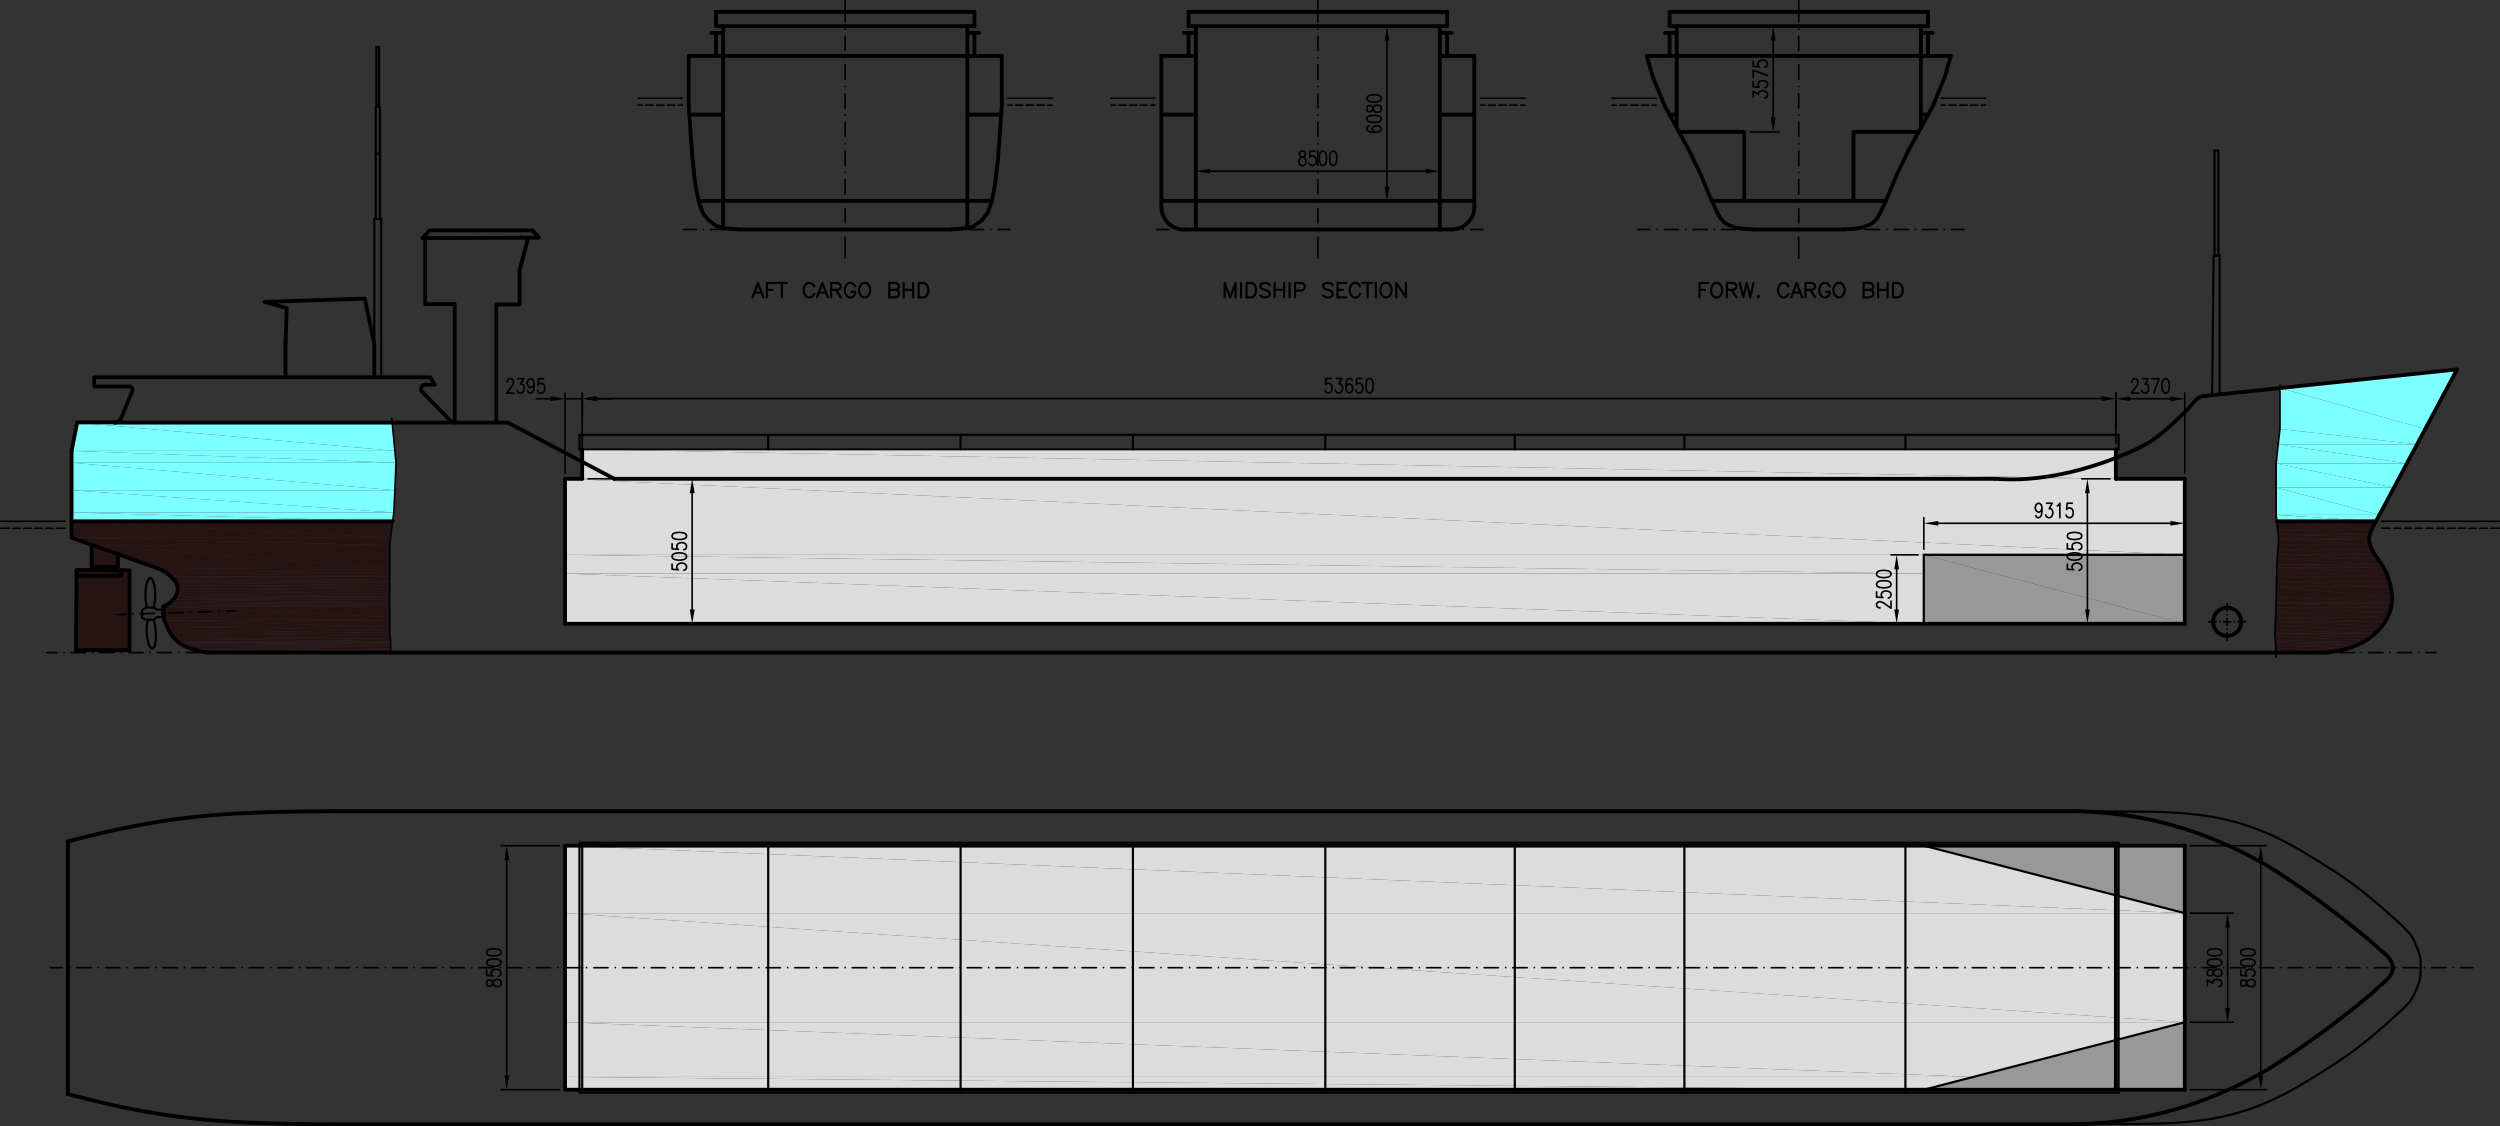 <svg xmlns="http://www.w3.org/2000/svg" viewBox="0 0 822.54 370.5"><rect x="0" y="0" width="822.54" height="370.5" fill="#333333" stroke="none"/><defs><style>.cls-1{fill:#dcdcdc;}.cls-1,.cls-11,.cls-4,.cls-5,.cls-6{fill-rule:evenodd;}.cls-10,.cls-2,.cls-3,.cls-8,.cls-9{fill:none;stroke-linecap:round;stroke-linejoin:round;}.cls-2{stroke:#dcdcdc;}.cls-10,.cls-2,.cls-3{stroke-width:0.72px;}.cls-3{stroke:#989898;}.cls-4{fill:#989898;}.cls-5{fill:#7effff;}.cls-6,.cls-7{fill:#261313;}.cls-10,.cls-8,.cls-9{stroke:#000;}.cls-8{stroke-width:1.26px;}.cls-9{stroke-width:0.54px;}</style></defs><g id="Layer_2" data-name="Layer 2"><g id="Layer_1-2" data-name="Layer 1"><polyline class="cls-1" points="191.55 147.81 191.55 157.53 696.15 157.53"/><polyline class="cls-1" points="191.55 147.81 696.15 147.81 696.15 157.53"/><polyline class="cls-1" points="185.91 157.53 185.91 182.55 718.83 182.55"/><polyline class="cls-1" points="185.91 157.53 718.83 157.53 718.83 182.55"/><polyline class="cls-1" points="185.91 182.55 185.91 188.73 632.97 188.73"/><polyline class="cls-1" points="185.91 182.55 632.97 182.55 632.97 188.73"/><polyline class="cls-1" points="185.91 188.73 185.91 205.23 632.97 205.23"/><polyline class="cls-1" points="185.91 188.73 632.97 188.73 632.97 205.23"/><polygon class="cls-2" points="191.55 147.81 191.55 157.53 185.91 157.53 185.91 205.23 632.97 205.23 632.97 182.55 718.83 182.55 718.83 157.53 696.15 157.53 696.15 147.81 191.55 147.81"/><polygon class="cls-2" points="202.89 278.25 185.91 278.25 185.91 358.53 632.97 358.53 718.83 336.33 718.83 300.45 632.97 278.25 202.89 278.25"/><polygon class="cls-3" points="185.91 188.73 185.91 205.23 202.89 205.23 185.91 205.23 185.91 188.73"/><rect class="cls-3" x="632.97" y="182.55" width="85.86" height="22.68"/><polygon class="cls-3" points="632.97 278.25 718.83 300.45 718.83 278.25 632.97 278.25"/><polygon class="cls-3" points="632.97 358.53 718.83 336.33 718.83 358.53 632.97 358.53"/><line class="cls-3" x1="185.91" y1="278.25" x2="185.91" y2="278.19"/><path class="cls-3" d="M185.91,354.33v0Z"/><polyline class="cls-4" points="632.97 182.55 632.97 205.23 718.83 205.23"/><polyline class="cls-4" points="632.97 182.55 718.83 182.55 718.83 205.23"/><polyline class="cls-4" points="632.97 278.25 718.83 278.25 718.83 300.45"/><polyline class="cls-4" points="718.83 336.33 632.97 358.53 718.83 358.53"/><polyline class="cls-1" points="185.91 278.25 185.91 300.45 718.83 300.45"/><polyline class="cls-1" points="185.91 278.25 632.97 278.25 718.83 300.45"/><polyline class="cls-1" points="185.91 300.45 185.91 336.33 718.83 336.33"/><polyline class="cls-1" points="185.91 300.45 718.83 300.45 718.83 336.33"/><polyline class="cls-1" points="185.91 336.33 185.91 354.33 649.41 354.33"/><polyline class="cls-1" points="185.91 336.33 718.83 336.33 649.41 354.33"/><polyline class="cls-1" points="185.91 354.33 185.91 358.53 632.97 358.53"/><polyline class="cls-1" points="185.91 354.33 649.41 354.33 632.97 358.53"/><polyline class="cls-5" points="808.41 121.53 750.15 127.65 805.11 127.65"/><polyline class="cls-5" points="750.15 127.65 750.15 141.15 797.91 141.15"/><polyline class="cls-5" points="750.15 127.65 805.11 127.65 797.91 141.15"/><polyline class="cls-5" points="750.15 141.15 749.55 146.19 795.21 146.19"/><polyline class="cls-5" points="750.15 141.15 797.91 141.15 795.21 146.19"/><polyline class="cls-5" points="749.55 146.19 748.89 152.49 791.91 152.49"/><polyline class="cls-5" points="749.55 146.19 795.21 146.19 791.91 152.49"/><polyline class="cls-5" points="748.89 152.49 748.89 160.41 787.65 160.41"/><polyline class="cls-5" points="748.89 152.49 791.91 152.49 787.65 160.41"/><polyline class="cls-5" points="748.89 160.41 748.89 169.41 782.85 169.41"/><polyline class="cls-5" points="748.89 160.41 787.65 160.41 782.85 169.41"/><polyline class="cls-5" points="748.89 169.41 749.13 171.51 781.71 171.51"/><polyline class="cls-5" points="748.89 169.41 782.85 169.41 781.71 171.51"/><polyline class="cls-6" points="749.13 171.51 749.43 174.27 780.27 174.27"/><polyline class="cls-6" points="749.13 171.51 781.71 171.51 780.27 174.27"/><polyline class="cls-6" points="749.43 174.27 749.61 175.89 779.73 175.89"/><polyline class="cls-6" points="749.43 174.27 780.27 174.27 779.73 175.89"/><polyline class="cls-6" points="749.61 175.89 749.67 176.73 779.55 176.73"/><polyline class="cls-6" points="749.61 175.89 779.73 175.89 779.55 176.73"/><polyline class="cls-6" points="749.67 176.73 749.73 177.39 779.55 177.39"/><polyline class="cls-6" points="749.67 176.73 779.55 176.73 779.55 177.39"/><polyline class="cls-6" points="749.73 177.39 749.73 177.57 779.55 177.57"/><polyline class="cls-6" points="749.73 177.39 779.55 177.39 779.55 177.57"/><polyline class="cls-6" points="749.73 177.57 749.61 179.25 779.85 179.25"/><polyline class="cls-6" points="749.73 177.57 779.55 177.57 779.85 179.25"/><polyline class="cls-6" points="749.61 179.25 749.49 180.87 780.51 180.87"/><polyline class="cls-6" points="749.61 179.25 779.85 179.25 780.51 180.87"/><polyline class="cls-6" points="749.49 180.87 749.37 182.43 781.35 182.43"/><polyline class="cls-6" points="749.49 180.87 780.51 180.87 781.35 182.43"/><polyline class="cls-6" points="749.37 182.43 749.25 183.81 782.31 183.81"/><polyline class="cls-6" points="749.37 182.43 781.35 182.43 782.31 183.81"/><polyline class="cls-6" points="749.25 183.81 749.13 185.73 783.51 185.73"/><polyline class="cls-6" points="749.25 183.81 782.31 183.81 783.51 185.73"/><polyline class="cls-6" points="749.13 185.73 749.07 186.69 784.17 186.69"/><polyline class="cls-6" points="749.13 185.73 783.51 185.73 784.17 186.69"/><polyline class="cls-6" points="749.07 186.69 749.07 188.19 784.95 188.19"/><polyline class="cls-6" points="749.07 186.69 784.17 186.69 784.95 188.19"/><polyline class="cls-6" points="749.07 188.19 749.07 189.75 785.61 189.75"/><polyline class="cls-6" points="749.07 188.19 784.95 188.19 785.61 189.75"/><polyline class="cls-6" points="749.07 189.75 749.01 191.37 786.15 191.37"/><polyline class="cls-6" points="749.07 189.75 785.61 189.75 786.15 191.37"/><polyline class="cls-6" points="749.01 191.37 749.01 193.05 786.51 193.05"/><polyline class="cls-6" points="749.01 191.37 786.15 191.37 786.51 193.05"/><polyline class="cls-6" points="749.01 193.05 748.95 196.47 786.99 196.47"/><polyline class="cls-6" points="749.01 193.05 786.51 193.05 786.99 196.47"/><polyline class="cls-6" points="748.95 196.47 748.89 198.15 786.99 198.15"/><polyline class="cls-6" points="748.95 196.47 786.99 196.47 786.99 198.15"/><polyline class="cls-6" points="748.89 198.15 748.89 198.51 786.93 198.51"/><polyline class="cls-6" points="748.89 198.15 786.99 198.15 786.93 198.51"/><polyline class="cls-6" points="748.89 198.51 748.83 199.83 786.75 199.83"/><polyline class="cls-6" points="748.89 198.51 786.93 198.51 786.75 199.83"/><polyline class="cls-6" points="748.83 199.83 748.77 201.45 786.27 201.45"/><polyline class="cls-6" points="748.83 199.83 786.75 199.83 786.27 201.45"/><polyline class="cls-6" points="748.77 201.45 748.71 203.07 785.55 203.07"/><polyline class="cls-6" points="748.77 201.45 786.27 201.45 785.55 203.07"/><polyline class="cls-6" points="748.71 203.07 748.71 203.31 785.43 203.31"/><polyline class="cls-6" points="748.71 203.07 785.55 203.07 785.43 203.31"/><polyline class="cls-6" points="748.71 203.31 748.65 204.57 784.71 204.57"/><polyline class="cls-6" points="748.71 203.31 785.43 203.31 784.71 204.57"/><polyline class="cls-6" points="748.65 204.57 748.59 205.95 783.75 205.95"/><polyline class="cls-6" points="748.65 204.57 784.71 204.57 783.75 205.95"/><polyline class="cls-6" points="748.59 205.95 748.53 207.27 782.61 207.27"/><polyline class="cls-6" points="748.59 205.95 783.75 205.95 782.61 207.27"/><polyline class="cls-6" points="748.53 207.27 748.47 208.29 781.59 208.29"/><polyline class="cls-6" points="748.53 207.27 782.61 207.27 781.59 208.29"/><polyline class="cls-6" points="748.47 208.29 748.47 208.47 781.41 208.47"/><polyline class="cls-6" points="748.47 208.29 781.59 208.29 781.41 208.47"/><polyline class="cls-6" points="748.47 208.47 748.53 209.55 780.09 209.55"/><polyline class="cls-6" points="748.47 208.47 781.41 208.47 780.09 209.55"/><polyline class="cls-6" points="748.53 209.55 748.59 210.57 778.71 210.57"/><polyline class="cls-6" points="748.53 209.55 780.09 209.55 778.71 210.57"/><polyline class="cls-6" points="748.59 210.57 748.65 211.41 777.21 211.41"/><polyline class="cls-6" points="748.59 210.57 778.71 210.57 777.21 211.41"/><polyline class="cls-6" points="748.65 211.41 748.71 212.19 775.71 212.19"/><polyline class="cls-6" points="748.65 211.41 777.21 211.41 775.71 212.19"/><polyline class="cls-6" points="748.71 212.19 748.71 212.31 775.35 212.31"/><polyline class="cls-6" points="748.71 212.19 775.71 212.19 775.35 212.31"/><polyline class="cls-6" points="748.71 212.31 748.77 213.27 772.47 213.27"/><polyline class="cls-6" points="748.71 212.31 775.35 212.31 772.47 213.27"/><polyline class="cls-6" points="748.77 213.27 748.77 214.11 769.17 214.11"/><polyline class="cls-6" points="748.77 213.27 772.47 213.27 769.17 214.11"/><polyline class="cls-6" points="748.77 214.11 748.83 214.71 765.75 214.71"/><polyline class="cls-6" points="748.77 214.11 769.17 214.11 765.75 214.71"/><polyline class="cls-5" points="25.41 138.99 25.41 139.05 38.07 139.05"/><polyline class="cls-5" points="25.41 138.99 37.47 138.99 38.07 139.05"/><polyline class="cls-5" points="25.41 139.05 23.55 148.35 129.93 148.35"/><polyline class="cls-5" points="25.41 139.05 129.03 139.05 129.93 148.35"/><polyline class="cls-5" points="23.55 148.35 23.55 152.25 130.29 152.25"/><polyline class="cls-5" points="23.55 148.35 129.93 148.35 130.29 152.25"/><polyline class="cls-5" points="23.55 152.25 23.55 161.31 129.93 161.31"/><polyline class="cls-5" points="23.55 152.25 130.29 152.25 129.93 161.31"/><polyline class="cls-5" points="23.55 161.31 23.55 168.63 129.57 168.63"/><polyline class="cls-5" points="23.55 161.31 129.93 161.31 129.57 168.63"/><polyline class="cls-5" points="23.55 168.63 23.55 171.51 129.21 171.51"/><polyline class="cls-5" points="23.55 168.63 129.57 168.63 129.21 171.51"/><polyline class="cls-6" points="23.55 171.51 23.55 176.91 128.55 176.91"/><polyline class="cls-6" points="23.55 171.51 129.21 171.51 128.55 176.91"/><polyline class="cls-6" points="30.15 179.25 30.15 179.37 30.57 179.37"/><polyline class="cls-6" points="23.55 176.91 30.57 179.37 128.19 179.37"/><polyline class="cls-6" points="23.55 176.91 128.55 176.91 128.19 179.37"/><polyline class="cls-6" points="30.15 179.37 30.15 182.31 38.79 182.31"/><polyline class="cls-6" points="30.15 179.37 30.57 179.37 38.79 182.31"/><polyline class="cls-6" points="30.15 182.31 30.15 186.63 38.79 186.63"/><polyline class="cls-6" points="30.15 182.31 38.79 182.31 38.79 186.63"/><polyline class="cls-6" points="30.57 179.37 51.51 186.87 128.19 186.87"/><polyline class="cls-6" points="30.57 179.37 128.19 179.37 128.19 186.87"/><line class="cls-7" x1="25.17" y1="187.53" x2="29.97" y2="187.53"/><polyline class="cls-6" points="51.51 186.87 53.19 187.53 128.19 187.53"/><polyline class="cls-6" points="51.51 186.87 128.19 186.87 128.19 187.53"/><line class="cls-7" x1="31.11" y1="187.59" x2="38.13" y2="187.59"/><polyline class="cls-6" points="31.11 186.63 31.11 187.59 38.13 187.59"/><polyline class="cls-6" points="31.11 186.63 38.13 186.63 38.13 187.59"/><polyline class="cls-6" points="25.17 187.53 25.17 187.59 31.11 187.59"/><polyline class="cls-6" points="25.17 187.53 29.97 187.53 31.11 187.59"/><line class="cls-7" x1="25.17" y1="187.59" x2="31.11" y2="187.59"/><line class="cls-7" x1="25.17" y1="187.59" x2="31.11" y2="187.59"/><polyline class="cls-6" points="25.17 187.59 25.17 187.65 39.87 187.65"/><polyline class="cls-6" points="25.17 187.59 38.13 187.59 39.87 187.65"/><polyline class="cls-6" points="53.19 187.53 54.75 188.49 128.19 188.49"/><polyline class="cls-6" points="53.19 187.53 128.19 187.53 128.19 188.49"/><polyline class="cls-6" points="39.87 187.65 39.87 189.45 42.63 189.45"/><polyline class="cls-6" points="39.87 187.65 42.63 187.65 42.63 189.45"/><polyline class="cls-6" points="25.17 187.65 25.17 189.45 39.87 189.45"/><polyline class="cls-6" points="25.17 187.65 39.87 187.65 39.87 189.45"/><polyline class="cls-6" points="54.75 188.49 56.13 189.63 128.19 189.63"/><polyline class="cls-6" points="54.75 188.49 128.19 188.49 128.19 189.63"/><polyline class="cls-6" points="56.13 189.63 56.37 189.81 128.19 189.81"/><polyline class="cls-6" points="56.13 189.63 128.19 189.63 128.19 189.81"/><polyline class="cls-6" points="56.37 189.81 57.39 190.89 128.19 190.89"/><polyline class="cls-6" points="56.37 189.81 128.19 189.81 128.19 190.89"/><polyline class="cls-6" points="57.39 190.89 57.93 191.67 128.19 191.67"/><polyline class="cls-6" points="57.39 190.89 128.19 190.89 128.19 191.67"/><polyline class="cls-6" points="57.93 191.67 58.29 192.57 128.19 192.57"/><polyline class="cls-6" points="57.93 191.67 128.19 191.67 128.19 192.57"/><polyline class="cls-6" points="58.29 192.57 58.47 193.53 128.19 193.53"/><polyline class="cls-6" points="58.29 192.57 128.19 192.57 128.19 193.53"/><polyline class="cls-6" points="58.47 193.53 58.41 194.49 128.19 194.49"/><polyline class="cls-6" points="58.47 193.53 128.19 193.53 128.19 194.49"/><polyline class="cls-6" points="58.41 194.49 58.17 195.39 128.19 195.39"/><polyline class="cls-6" points="58.41 194.49 128.19 194.49 128.19 195.39"/><polyline class="cls-6" points="58.17 195.39 57.75 196.29 128.19 196.29"/><polyline class="cls-6" points="58.17 195.39 128.19 195.39 128.19 196.29"/><polyline class="cls-6" points="57.75 196.29 57.39 196.77 128.19 196.77"/><polyline class="cls-6" points="57.75 196.29 128.19 196.29 128.19 196.77"/><polyline class="cls-6" points="57.39 196.77 56.97 197.31 128.19 197.31"/><polyline class="cls-6" points="57.39 196.77 128.19 196.77 128.19 197.31"/><polyline class="cls-6" points="56.97 197.31 56.01 198.21 128.19 198.21"/><polyline class="cls-6" points="56.97 197.31 128.19 197.31 128.19 198.21"/><polyline class="cls-6" points="56.01 198.21 54.87 198.99 128.19 198.99"/><polyline class="cls-6" points="56.01 198.21 128.19 198.21 128.19 198.99"/><polyline class="cls-6" points="54.87 198.99 53.67 199.53 128.19 199.53"/><polyline class="cls-6" points="54.87 198.99 128.19 198.99 128.19 199.53"/><polyline class="cls-6" points="54.15 199.53 54.15 203.01 128.19 203.01"/><polyline class="cls-6" points="54.15 199.53 128.19 199.53 128.19 203.01"/><polyline class="cls-6" points="54.15 203.01 54.15 204.09 128.19 204.09"/><polyline class="cls-6" points="54.15 203.01 128.19 203.01 128.19 204.09"/><polyline class="cls-6" points="54.15 204.09 54.99 206.25 128.19 206.25"/><polyline class="cls-6" points="54.15 204.09 128.19 204.09 128.19 206.25"/><polyline class="cls-6" points="54.99 206.25 55.53 207.27 128.19 207.27"/><polyline class="cls-6" points="54.99 206.25 128.19 206.25 128.19 207.27"/><polyline class="cls-6" points="55.53 207.27 56.01 208.23 128.19 208.23"/><polyline class="cls-6" points="55.53 207.27 128.19 207.27 128.19 208.23"/><polyline class="cls-6" points="56.01 208.23 56.07 208.29 128.19 208.29"/><polyline class="cls-6" points="56.01 208.23 128.19 208.23 128.19 208.29"/><polyline class="cls-6" points="56.07 208.29 56.73 209.25 128.31 209.25"/><polyline class="cls-6" points="56.07 208.29 128.19 208.29 128.31 209.25"/><polyline class="cls-6" points="56.73 209.25 57.45 210.15 128.43 210.15"/><polyline class="cls-6" points="56.73 209.25 128.31 209.25 128.43 210.15"/><polyline class="cls-6" points="57.45 210.15 58.29 210.99 128.49 210.99"/><polyline class="cls-6" points="57.45 210.15 128.43 210.15 128.49 210.99"/><polyline class="cls-6" points="58.29 210.99 58.77 211.35 128.55 211.35"/><polyline class="cls-6" points="58.29 210.99 128.49 210.99 128.55 211.35"/><polyline class="cls-6" points="58.77 211.35 59.19 211.71 128.55 211.71"/><polyline class="cls-6" points="58.77 211.35 128.55 211.35 128.55 211.71"/><polyline class="cls-6" points="59.19 211.71 60.21 212.31 128.55 212.31"/><polyline class="cls-6" points="59.19 211.71 128.55 211.71 128.55 212.31"/><polyline class="cls-6" points="60.21 212.31 61.23 212.85 128.55 212.85"/><polyline class="cls-6" points="60.21 212.31 128.55 212.31 128.55 212.85"/><polyline class="cls-6" points="61.23 212.85 62.31 213.27 128.55 213.27"/><polyline class="cls-6" points="61.23 212.85 128.55 212.85 128.55 213.27"/><polyline class="cls-6" points="62.31 213.27 63.45 213.63 128.55 213.63"/><polyline class="cls-6" points="62.31 213.27 128.55 213.27 128.55 213.63"/><polyline class="cls-6" points="25.17 189.45 24.99 213.93 42.63 213.93"/><polyline class="cls-6" points="25.17 189.45 42.63 189.45 42.63 213.93"/><polyline class="cls-6" points="63.45 213.63 65.67 214.23 128.55 214.23"/><polyline class="cls-6" points="63.45 213.63 128.55 213.63 128.55 214.23"/><polyline class="cls-6" points="65.67 214.23 67.95 214.71 128.55 214.71"/><polyline class="cls-6" points="65.67 214.23 128.55 214.23 128.55 214.71"/><line class="cls-8" x1="696.15" y1="147.81" x2="696.15" y2="157.53"/><line class="cls-8" x1="382.11" y1="18.39" x2="382.11" y2="67.95"/><line class="cls-8" x1="393.45" y1="8.61" x2="393.45" y2="75.51"/><line class="cls-8" x1="485.07" y1="18.39" x2="485.07" y2="67.95"/><line class="cls-8" x1="473.73" y1="8.61" x2="473.73" y2="75.51"/><line class="cls-9" x1="433.59" y1="0.27" x2="433.59" y2="7.17"/><line class="cls-9" x1="433.59" y1="9.57" x2="433.59" y2="9.51"/><line class="cls-9" x1="433.59" y1="11.91" x2="433.59" y2="16.65"/><line class="cls-9" x1="433.59" y1="18.99" x2="433.59" y2="18.93"/><line class="cls-9" x1="433.59" y1="21.33" x2="433.59" y2="26.07"/><line class="cls-9" x1="433.59" y1="28.47" x2="433.59" y2="28.41"/><line class="cls-9" x1="433.59" y1="30.81" x2="433.59" y2="35.55"/><line class="cls-9" x1="433.59" y1="37.89" x2="433.59" y2="37.83"/><line class="cls-9" x1="433.59" y1="40.23" x2="433.59" y2="44.97"/><line class="cls-9" x1="433.59" y1="47.31" x2="433.59" y2="47.25"/><line class="cls-9" x1="433.59" y1="49.71" x2="433.59" y2="54.45"/><line class="cls-9" x1="433.59" y1="56.79" x2="433.59" y2="56.73"/><line class="cls-9" x1="433.59" y1="59.13" x2="433.59" y2="63.87"/><line class="cls-9" x1="433.59" y1="66.21" x2="433.59" y2="66.15"/><line class="cls-9" x1="433.59" y1="68.61" x2="433.59" y2="73.29"/><line class="cls-9" x1="433.59" y1="75.69" x2="433.59" y2="75.63"/><line class="cls-9" x1="433.59" y1="78.03" x2="433.59" y2="84.93"/><polyline class="cls-8" points="23.55 148.35 23.55 176.91 51.51 186.87"/><polyline class="cls-8" points="57.39 190.89 56.13 189.63 54.75 188.49 53.19 187.53 51.51 186.87"/><polyline class="cls-8" points="57.75 196.29 58.17 195.39 58.41 194.49 58.47 193.53 58.29 192.57 57.93 191.67 57.39 190.89"/><polyline class="cls-8" points="53.67 199.53 54.87 198.99 56.01 198.21 56.97 197.31 57.75 196.29"/><path class="cls-8" d="M780.27,174.27l-.3.84-.12.36-.12.42c-.82,2.69,1,5.85,2.58,7.92l1,1.44.42.66a21.52,21.52,0,0,1,3.3,11.4v.84l-.06.42c-1.21,8.63-9.55,14.24-17.76,15.54l-1.68.3-1.74.3"/><line class="cls-10" x1="632.97" y1="182.55" x2="718.83" y2="182.55"/><polyline class="cls-10" points="697.05 359.49 190.65 359.49 190.65 318.39"/><polyline class="cls-10" points="697.05 277.29 190.65 277.29 190.65 318.39"/><line class="cls-8" x1="683.61" y1="369.87" x2="109.71" y2="369.87"/><line class="cls-8" x1="683.61" y1="266.91" x2="109.71" y2="266.91"/><line class="cls-9" x1="813.51" y1="318.39" x2="809.55" y2="318.39"/><line class="cls-9" x1="807.21" y1="318.39" x2="807.21" y2="318.33"/><line class="cls-9" x1="804.81" y1="318.39" x2="800.07" y2="318.39"/><line class="cls-9" x1="797.73" y1="318.39" x2="797.73" y2="318.33"/><line class="cls-9" x1="795.39" y1="318.39" x2="790.65" y2="318.39"/><line class="cls-9" x1="788.31" y1="318.39" x2="788.31" y2="318.33"/><line class="cls-9" x1="785.91" y1="318.39" x2="781.17" y2="318.39"/><line class="cls-9" x1="778.83" y1="318.39" x2="778.83" y2="318.33"/><line class="cls-9" x1="776.49" y1="318.39" x2="771.75" y2="318.39"/><line class="cls-9" x1="769.41" y1="318.39" x2="769.41" y2="318.33"/><line class="cls-9" x1="767.01" y1="318.39" x2="762.33" y2="318.39"/><line class="cls-9" x1="759.93" y1="318.39" x2="759.93" y2="318.33"/><line class="cls-9" x1="757.59" y1="318.39" x2="752.85" y2="318.39"/><line class="cls-9" x1="750.51" y1="318.39" x2="750.51" y2="318.33"/><line class="cls-9" x1="748.11" y1="318.39" x2="743.43" y2="318.39"/><line class="cls-9" x1="741.03" y1="318.39" x2="741.03" y2="318.33"/><line class="cls-9" x1="738.69" y1="318.39" x2="733.95" y2="318.39"/><line class="cls-9" x1="731.61" y1="318.39" x2="731.61" y2="318.33"/><line class="cls-9" x1="729.21" y1="318.39" x2="724.53" y2="318.39"/><line class="cls-9" x1="722.13" y1="318.39" x2="722.13" y2="318.33"/><line class="cls-9" x1="719.79" y1="318.39" x2="715.05" y2="318.39"/><line class="cls-9" x1="712.71" y1="318.39" x2="712.71" y2="318.33"/><line class="cls-9" x1="710.31" y1="318.39" x2="705.63" y2="318.39"/><line class="cls-9" x1="703.23" y1="318.39" x2="703.23" y2="318.33"/><line class="cls-9" x1="700.89" y1="318.39" x2="696.15" y2="318.39"/><line class="cls-9" x1="693.81" y1="318.39" x2="693.81" y2="318.33"/><line class="cls-9" x1="691.41" y1="318.39" x2="686.73" y2="318.39"/><line class="cls-9" x1="684.33" y1="318.39" x2="684.33" y2="318.33"/><line class="cls-9" x1="681.99" y1="318.39" x2="677.25" y2="318.39"/><line class="cls-9" x1="674.91" y1="318.39" x2="674.91" y2="318.33"/><line class="cls-9" x1="672.51" y1="318.39" x2="667.83" y2="318.39"/><line class="cls-9" x1="665.43" y1="318.39" x2="665.43" y2="318.33"/><line class="cls-9" x1="663.09" y1="318.39" x2="658.35" y2="318.39"/><line class="cls-9" x1="656.01" y1="318.39" x2="656.01" y2="318.33"/><line class="cls-9" x1="653.61" y1="318.39" x2="648.93" y2="318.39"/><line class="cls-9" x1="646.53" y1="318.39" x2="646.53" y2="318.33"/><line class="cls-9" x1="644.19" y1="318.39" x2="639.45" y2="318.39"/><line class="cls-9" x1="637.11" y1="318.39" x2="637.11" y2="318.33"/><line class="cls-9" x1="634.77" y1="318.39" x2="630.03" y2="318.39"/><line class="cls-9" x1="627.63" y1="318.39" x2="627.63" y2="318.33"/><line class="cls-9" x1="625.29" y1="318.39" x2="620.55" y2="318.39"/><line class="cls-9" x1="618.21" y1="318.39" x2="618.21" y2="318.33"/><line class="cls-9" x1="615.87" y1="318.39" x2="611.13" y2="318.39"/><line class="cls-9" x1="608.73" y1="318.39" x2="608.73" y2="318.33"/><line class="cls-9" x1="606.39" y1="318.39" x2="601.65" y2="318.39"/><line class="cls-9" x1="599.31" y1="318.39" x2="599.31" y2="318.33"/><line class="cls-9" x1="596.97" y1="318.39" x2="592.23" y2="318.39"/><line class="cls-9" x1="589.83" y1="318.39" x2="589.83" y2="318.33"/><line class="cls-9" x1="587.49" y1="318.39" x2="582.75" y2="318.39"/><line class="cls-9" x1="580.41" y1="318.39" x2="580.41" y2="318.33"/><line class="cls-9" x1="578.07" y1="318.39" x2="573.33" y2="318.39"/><line class="cls-9" x1="570.99" y1="318.39" x2="570.99" y2="318.33"/><line class="cls-9" x1="568.59" y1="318.39" x2="563.85" y2="318.39"/><line class="cls-9" x1="561.51" y1="318.39" x2="561.51" y2="318.33"/><line class="cls-9" x1="559.17" y1="318.39" x2="554.43" y2="318.39"/><line class="cls-9" x1="552.09" y1="318.39" x2="552.09" y2="318.33"/><line class="cls-9" x1="549.69" y1="318.39" x2="544.95" y2="318.39"/><line class="cls-9" x1="542.61" y1="318.39" x2="542.61" y2="318.33"/><line class="cls-9" x1="540.27" y1="318.39" x2="535.53" y2="318.39"/><line class="cls-9" x1="533.19" y1="318.39" x2="533.19" y2="318.33"/><line class="cls-9" x1="530.79" y1="318.39" x2="526.05" y2="318.39"/><line class="cls-9" x1="523.71" y1="318.39" x2="523.71" y2="318.33"/><line class="cls-9" x1="521.37" y1="318.39" x2="516.63" y2="318.39"/><line class="cls-9" x1="514.29" y1="318.39" x2="514.29" y2="318.33"/><line class="cls-9" x1="511.89" y1="318.39" x2="507.21" y2="318.39"/><line class="cls-9" x1="504.81" y1="318.39" x2="504.81" y2="318.33"/><line class="cls-9" x1="502.47" y1="318.39" x2="497.73" y2="318.39"/><line class="cls-9" x1="495.39" y1="318.39" x2="495.39" y2="318.33"/><line class="cls-9" x1="492.99" y1="318.39" x2="488.31" y2="318.39"/><line class="cls-9" x1="485.91" y1="318.39" x2="485.91" y2="318.33"/><line class="cls-9" x1="483.57" y1="318.39" x2="478.83" y2="318.39"/><line class="cls-9" x1="476.49" y1="318.39" x2="476.49" y2="318.33"/><line class="cls-9" x1="474.09" y1="318.39" x2="469.41" y2="318.39"/><line class="cls-9" x1="467.01" y1="318.39" x2="467.01" y2="318.33"/><line class="cls-9" x1="464.67" y1="318.39" x2="459.93" y2="318.39"/><line class="cls-9" x1="457.59" y1="318.39" x2="457.59" y2="318.33"/><line class="cls-9" x1="455.19" y1="318.39" x2="450.51" y2="318.39"/><line class="cls-9" x1="448.11" y1="318.39" x2="448.11" y2="318.33"/><line class="cls-9" x1="445.77" y1="318.39" x2="441.03" y2="318.39"/><line class="cls-9" x1="438.69" y1="318.39" x2="438.69" y2="318.33"/><line class="cls-9" x1="436.29" y1="318.39" x2="431.61" y2="318.39"/><line class="cls-9" x1="429.21" y1="318.39" x2="429.21" y2="318.33"/><line class="cls-9" x1="426.87" y1="318.39" x2="422.13" y2="318.39"/><line class="cls-9" x1="419.79" y1="318.39" x2="419.79" y2="318.33"/><line class="cls-9" x1="417.39" y1="318.39" x2="412.71" y2="318.39"/><line class="cls-9" x1="410.31" y1="318.39" x2="410.31" y2="318.33"/><line class="cls-9" x1="407.97" y1="318.39" x2="403.23" y2="318.39"/><line class="cls-9" x1="400.89" y1="318.39" x2="400.89" y2="318.33"/><line class="cls-9" x1="398.55" y1="318.39" x2="393.81" y2="318.39"/><line class="cls-9" x1="391.41" y1="318.39" x2="391.41" y2="318.33"/><line class="cls-9" x1="389.07" y1="318.39" x2="384.33" y2="318.39"/><line class="cls-9" x1="381.99" y1="318.39" x2="381.99" y2="318.33"/><line class="cls-9" x1="379.65" y1="318.39" x2="374.91" y2="318.39"/><line class="cls-9" x1="372.51" y1="318.39" x2="372.51" y2="318.33"/><line class="cls-9" x1="370.17" y1="318.39" x2="365.43" y2="318.39"/><line class="cls-9" x1="363.09" y1="318.39" x2="363.09" y2="318.33"/><line class="cls-9" x1="360.75" y1="318.39" x2="356.01" y2="318.39"/><line class="cls-9" x1="353.61" y1="318.39" x2="353.61" y2="318.33"/><line class="cls-9" x1="351.27" y1="318.39" x2="346.53" y2="318.39"/><line class="cls-9" x1="344.19" y1="318.39" x2="344.19" y2="318.33"/><line class="cls-9" x1="341.85" y1="318.39" x2="337.11" y2="318.39"/><line class="cls-9" x1="334.77" y1="318.39" x2="334.77" y2="318.33"/><line class="cls-9" x1="332.37" y1="318.39" x2="327.63" y2="318.39"/><line class="cls-9" x1="325.29" y1="318.39" x2="325.29" y2="318.33"/><line class="cls-9" x1="322.95" y1="318.39" x2="318.21" y2="318.39"/><line class="cls-9" x1="315.87" y1="318.39" x2="315.87" y2="318.33"/><line class="cls-9" x1="313.47" y1="318.39" x2="308.73" y2="318.39"/><line class="cls-9" x1="306.39" y1="318.39" x2="306.39" y2="318.33"/><line class="cls-9" x1="304.05" y1="318.39" x2="299.31" y2="318.39"/><line class="cls-9" x1="296.97" y1="318.39" x2="296.97" y2="318.33"/><line class="cls-9" x1="294.57" y1="318.39" x2="289.83" y2="318.39"/><line class="cls-9" x1="287.49" y1="318.39" x2="287.49" y2="318.33"/><line class="cls-9" x1="285.15" y1="318.39" x2="280.41" y2="318.39"/><line class="cls-9" x1="278.07" y1="318.39" x2="278.07" y2="318.33"/><line class="cls-9" x1="275.67" y1="318.39" x2="270.99" y2="318.39"/><line class="cls-9" x1="268.59" y1="318.39" x2="268.59" y2="318.33"/><line class="cls-9" x1="266.25" y1="318.39" x2="261.51" y2="318.39"/><line class="cls-9" x1="259.17" y1="318.39" x2="259.17" y2="318.33"/><line class="cls-9" x1="256.77" y1="318.39" x2="252.09" y2="318.39"/><line class="cls-9" x1="249.69" y1="318.39" x2="249.69" y2="318.33"/><line class="cls-9" x1="247.35" y1="318.39" x2="242.61" y2="318.39"/><line class="cls-9" x1="240.27" y1="318.39" x2="240.27" y2="318.33"/><line class="cls-9" x1="237.87" y1="318.39" x2="233.19" y2="318.39"/><line class="cls-9" x1="230.79" y1="318.39" x2="230.79" y2="318.33"/><line class="cls-9" x1="228.45" y1="318.39" x2="223.71" y2="318.39"/><line class="cls-9" x1="221.37" y1="318.39" x2="221.37" y2="318.33"/><line class="cls-9" x1="218.97" y1="318.39" x2="214.29" y2="318.39"/><line class="cls-9" x1="211.89" y1="318.39" x2="211.89" y2="318.33"/><line class="cls-9" x1="209.55" y1="318.39" x2="204.81" y2="318.39"/><line class="cls-9" x1="202.47" y1="318.39" x2="202.47" y2="318.33"/><line class="cls-9" x1="200.07" y1="318.39" x2="195.39" y2="318.39"/><line class="cls-9" x1="192.99" y1="318.39" x2="192.99" y2="318.33"/><line class="cls-9" x1="190.65" y1="318.39" x2="185.91" y2="318.39"/><line class="cls-9" x1="183.57" y1="318.39" x2="183.57" y2="318.33"/><line class="cls-9" x1="181.17" y1="318.39" x2="176.49" y2="318.39"/><line class="cls-9" x1="174.09" y1="318.39" x2="174.09" y2="318.33"/><line class="cls-9" x1="171.75" y1="318.39" x2="167.01" y2="318.39"/><line class="cls-9" x1="164.67" y1="318.39" x2="164.67" y2="318.33"/><line class="cls-9" x1="162.33" y1="318.39" x2="157.59" y2="318.39"/><line class="cls-9" x1="155.19" y1="318.39" x2="155.19" y2="318.33"/><line class="cls-9" x1="152.85" y1="318.39" x2="148.11" y2="318.39"/><line class="cls-9" x1="145.77" y1="318.39" x2="145.77" y2="318.33"/><line class="cls-9" x1="143.43" y1="318.39" x2="138.69" y2="318.39"/><line class="cls-9" x1="136.29" y1="318.39" x2="136.29" y2="318.33"/><line class="cls-9" x1="133.95" y1="318.39" x2="129.21" y2="318.39"/><line class="cls-9" x1="126.87" y1="318.39" x2="126.87" y2="318.33"/><line class="cls-9" x1="124.53" y1="318.39" x2="119.79" y2="318.39"/><line class="cls-9" x1="117.39" y1="318.39" x2="117.39" y2="318.33"/><line class="cls-9" x1="115.05" y1="318.39" x2="110.31" y2="318.39"/><line class="cls-9" x1="107.97" y1="318.39" x2="107.97" y2="318.33"/><line class="cls-9" x1="105.63" y1="318.39" x2="100.89" y2="318.39"/><line class="cls-9" x1="98.55" y1="318.39" x2="98.55" y2="318.33"/><line class="cls-9" x1="96.15" y1="318.39" x2="91.41" y2="318.39"/><line class="cls-9" x1="89.07" y1="318.39" x2="89.07" y2="318.33"/><line class="cls-9" x1="86.73" y1="318.39" x2="81.99" y2="318.39"/><line class="cls-9" x1="79.65" y1="318.39" x2="79.65" y2="318.33"/><line class="cls-9" x1="77.25" y1="318.39" x2="72.51" y2="318.39"/><line class="cls-9" x1="70.17" y1="318.39" x2="70.17" y2="318.33"/><line class="cls-9" x1="67.83" y1="318.39" x2="63.09" y2="318.39"/><line class="cls-9" x1="60.75" y1="318.39" x2="60.75" y2="318.33"/><line class="cls-9" x1="58.35" y1="318.39" x2="53.61" y2="318.39"/><line class="cls-9" x1="51.27" y1="318.39" x2="51.27" y2="318.33"/><line class="cls-9" x1="48.93" y1="318.39" x2="44.19" y2="318.39"/><line class="cls-9" x1="41.85" y1="318.39" x2="41.85" y2="318.33"/><line class="cls-9" x1="39.45" y1="318.39" x2="34.77" y2="318.39"/><line class="cls-9" x1="32.37" y1="318.39" x2="32.37" y2="318.33"/><line class="cls-9" x1="30.03" y1="318.39" x2="25.29" y2="318.39"/><line class="cls-9" x1="22.95" y1="318.39" x2="22.95" y2="318.33"/><line class="cls-9" x1="20.55" y1="318.39" x2="16.59" y2="318.39"/><line class="cls-8" x1="185.91" y1="205.23" x2="718.83" y2="205.23"/><line class="cls-8" x1="67.95" y1="214.71" x2="765.75" y2="214.71"/><path class="cls-8" d="M22.35,360l2.64.66,2.7.66a258.77,258.77,0,0,0,30.42,6l.66.12.72.06c14.81,1.93,29.79,2.19,44.7,2.4h5.52"/><path class="cls-8" d="M22.35,276.81l2.64-.66,2.7-.66a278.58,278.58,0,0,1,30.42-6l.66-.12.72-.06c14.81-1.87,29.78-2.26,44.7-2.34l2.76-.06h2.76"/><line class="cls-8" x1="22.35" y1="359.97" x2="22.35" y2="276.81"/><path class="cls-10" d="M50.55,199.89l.06-.18v-.12l.06-.18A18.49,18.49,0,0,0,51,194l-.06-.18v-.42a14.65,14.65,0,0,0-.48-2l-.18-.36v-.12l-.06-.12-.06-.06-.06-.12-.06-.06-.06-.06-.06-.06-.06-.06-.06-.06-.06-.06h-.06l-.06-.06h-.3l-.06.06h-.06l-.36.36-.06.12-.06.06-.18.36-.06.12v.12l-.06.12-.06.18-.06.12V192l-.06.12-.06.18v.18l-.06.18-.06.18V193l-.06.18v.36l-.06.24a16.68,16.68,0,0,0,.3,5.64v.18l.06.12.06.18"/><path class="cls-10" d="M50.55,203.91V204l.06.12a15.07,15.07,0,0,1,.66,5.1v1.2l-.06.18V211l-.06.18v.12l-.06.18v.18l-.06.12V212l-.06.12v.12l-.06.12-.06.12v.12l-.12.24-.06.06V213l-.36.36v.06h-.12l-.06.06H50l-.06-.06h-.12l-.06-.06-.06-.06-.3-.3-.06-.12-.06-.06v-.12a6.18,6.18,0,0,1-.66-2l-.06-.18v-.18l-.06-.18a15.82,15.82,0,0,1,.06-5.94V204l.06-.12"/><path class="cls-8" d="M54.15,204.09l.42,1.08c2.4,6.26,5.9,8.05,12.24,9.3l1.14.24"/><polygon class="cls-10" points="46.77 200.67 46.77 203.37 48.15 203.91 50.67 203.91 51.57 203.01 53.43 203.01 53.43 200.55 51.51 200.55 50.67 199.89 48.15 199.89 46.77 200.67"/><line class="cls-9" x1="77.31" y1="200.97" x2="74.43" y2="201.03"/><line class="cls-9" x1="72.09" y1="201.09" x2="72.09" y2="201.03"/><line class="cls-9" x1="69.75" y1="201.21" x2="65.01" y2="201.33"/><line class="cls-9" x1="62.67" y1="201.45" x2="62.67" y2="201.39"/><line class="cls-9" x1="60.27" y1="201.51" x2="55.59" y2="201.69"/><line class="cls-9" x1="53.19" y1="201.75" x2="53.19" y2="201.69"/><line class="cls-9" x1="50.85" y1="201.81" x2="46.11" y2="201.99"/><line class="cls-9" x1="43.77" y1="202.05" x2="43.77" y2="201.99"/><line class="cls-9" x1="41.37" y1="202.17" x2="38.55" y2="202.23"/><polygon class="cls-8" points="24.99 213.93 42.63 213.93 42.63 187.65 39.87 187.65 39.87 189.45 25.17 189.45 24.99 213.93"/><rect class="cls-8" x="31.11" y="186.63" width="7.02" height="0.96"/><polyline class="cls-8" points="25.17 189.45 25.17 187.53 39.87 187.65"/><polyline class="cls-8" points="30.15 179.25 30.15 186.63 38.79 186.63 38.79 182.31"/><rect class="cls-10" x="53.67" y="199.53" width="0.48" height="4.56"/><line class="cls-10" x1="436.05" y1="359.49" x2="436.05" y2="277.29"/><line class="cls-10" x1="372.75" y1="359.49" x2="372.75" y2="277.29"/><line class="cls-10" x1="316.05" y1="359.49" x2="316.05" y2="277.29"/><line class="cls-10" x1="252.75" y1="359.49" x2="252.75" y2="277.29"/><line class="cls-10" x1="626.91" y1="359.49" x2="626.91" y2="277.29"/><line class="cls-10" x1="554.19" y1="359.49" x2="554.19" y2="277.29"/><line class="cls-10" x1="498.39" y1="359.49" x2="498.39" y2="277.29"/><line class="cls-10" x1="632.97" y1="205.23" x2="632.97" y2="182.55"/><path class="cls-8" d="M683.61,266.91l1.86.06,1.86.12c21,1,40.14,7.13,58.38,17.58l1.62,1,1.56,1,1.56,1a306.93,306.93,0,0,1,28.44,21.12l1.44,1.2,1.38,1.2c1.92,2,4.56,3.36,5.4,6.12l.06.24.06.42.06.48"/><path class="cls-10" d="M683.61,266.91l16.56.12c24.17,0,38.79,1.55,59.58,14.46l1.8,1.08,1.74,1.08,1.74,1.14c9.66,5.87,17,12.14,25.32,19.8l.72.72.36.42.36.36a10.82,10.82,0,0,1,2.64,3.84l.24.48.36,1a13.17,13.17,0,0,1,1.38,4.44v2.58"/><path class="cls-8" d="M683.61,369.87l1.86-.06,1.86-.12c20.54-.86,40.65-7.28,58.38-17.58l1.62-1,1.56-1,1.56-1a314.11,314.11,0,0,0,28.44-21.06l1.44-1.2,1.38-1.26c1.85-1.88,4.66-3.48,5.4-6.12l.06-.18.12-1"/><path class="cls-10" d="M683.61,369.87l16.56-.12c24.09.1,38.88-1.55,59.58-14.46l1.8-1.08,1.74-1.08L765,352c9.6-5.77,17.11-12.22,25.32-19.8l1.44-1.44a12.08,12.08,0,0,0,2.64-3.84l.24-.48.36-1a14.39,14.39,0,0,0,1.38-4.44v-2.64"/><line class="cls-10" x1="697.05" y1="277.29" x2="697.05" y2="359.49"/><line class="cls-8" x1="696.15" y1="278.25" x2="696.15" y2="358.53"/><line class="cls-9" x1="732.75" y1="210.63" x2="732.75" y2="208.11"/><line class="cls-9" x1="732.75" y1="206.97" x2="732.75" y2="206.91"/><line class="cls-9" x1="732.75" y1="205.77" x2="732.75" y2="203.43"/><line class="cls-9" x1="732.75" y1="202.23" x2="732.75" y2="202.17"/><line class="cls-9" x1="732.75" y1="201.03" x2="732.75" y2="198.51"/><path class="cls-8" d="M737.43,204.57l-.12-1-.36-1a4.63,4.63,0,0,0-8.7,1l-.12,1,.12,1a4.63,4.63,0,0,0,8.7,1l.36-1Z"/><line class="cls-9" x1="726.69" y1="204.57" x2="729.21" y2="204.57"/><line class="cls-9" x1="730.41" y1="204.57" x2="730.41" y2="204.51"/><line class="cls-9" x1="731.55" y1="204.57" x2="733.95" y2="204.57"/><line class="cls-9" x1="735.09" y1="204.57" x2="735.09" y2="204.51"/><line class="cls-9" x1="736.29" y1="204.57" x2="738.81" y2="204.57"/><line class="cls-8" x1="433.59" y1="75.51" x2="389.67" y2="75.51"/><line class="cls-8" x1="433.59" y1="66.09" x2="382.11" y2="66.09"/><path class="cls-8" d="M382.11,68l.12,1.32a7.5,7.5,0,0,0,6.12,6.12l1.32.12"/><path class="cls-8" d="M477.51,75.51l1.32-.12A7.5,7.5,0,0,0,485,69.27l.12-1.32"/><line class="cls-8" x1="433.59" y1="66.09" x2="485.07" y2="66.09"/><line class="cls-8" x1="433.59" y1="75.51" x2="477.51" y2="75.51"/><line class="cls-10" x1="697.05" y1="143.07" x2="190.65" y2="143.07"/><line class="cls-10" x1="697.05" y1="147.81" x2="190.65" y2="147.81"/><line class="cls-8" x1="656.13" y1="157.53" x2="202.11" y2="157.53"/><polyline class="cls-8" points="23.55 148.35 25.41 138.99 37.47 138.99 38.25 138.93 38.91 138.63 39.51 138.15 39.93 137.49 40.17 136.83 43.53 128.67 43.59 128.25 43.53 127.83 43.23 127.41 42.87 127.17 30.99 127.17 30.99 124.11 141.57 124.11 143.07 126.57 139.59 126.57 138.99 126.87 138.63 127.41 138.51 128.01 138.63 128.61 147.93 138.15 148.53 138.63 149.25 138.93 149.97 139.05"/><line class="cls-10" x1="125.43" y1="72.03" x2="125.43" y2="124.11"/><line class="cls-10" x1="123.15" y1="113.19" x2="123.15" y2="72.03"/><polyline class="cls-8" points="163.29 139.05 163.29 100.17 170.97 100.17 170.97 88.83 173.79 78.21 177.27 78.21 175.23 75.81 141.39 75.81 138.99 78.33 139.89 78.33 139.89 100.05 149.61 100.05 149.61 139.05"/><polyline class="cls-8" points="93.93 112.95 94.35 101.37 87.03 99.33 120.03 98.25 123.15 113.19 123.15 124.11"/><line class="cls-8" x1="93.93" y1="112.95" x2="93.93" y2="124.11"/><line class="cls-8" x1="191.55" y1="157.53" x2="185.91" y2="157.53"/><polyline class="cls-8" points="202.11 157.53 167.13 139.05 38.07 139.05"/><line class="cls-8" x1="191.55" y1="147.81" x2="191.55" y2="157.53"/><line class="cls-10" x1="190.65" y1="143.07" x2="190.65" y2="147.81"/><line class="cls-8" x1="173.79" y1="78.21" x2="139.89" y2="78.33"/><rect class="cls-10" x="123.63" y="35.13" width="1.38" height="15.42"/><rect class="cls-10" x="123.63" y="50.55" width="1.38" height="21.48"/><line class="cls-10" x1="123.15" y1="72.03" x2="125.43" y2="72.03"/><rect class="cls-10" x="123.81" y="15.45" width="0.9" height="19.68"/><line class="cls-10" x1="252.75" y1="147.81" x2="252.75" y2="143.07"/><line class="cls-10" x1="316.05" y1="147.81" x2="316.05" y2="143.07"/><line class="cls-10" x1="372.75" y1="147.81" x2="372.75" y2="143.07"/><line class="cls-10" x1="436.05" y1="147.81" x2="436.05" y2="143.07"/><line class="cls-10" x1="498.39" y1="147.81" x2="498.39" y2="143.07"/><line class="cls-10" x1="554.19" y1="147.81" x2="554.19" y2="143.07"/><line class="cls-10" x1="626.91" y1="147.81" x2="626.91" y2="143.07"/><path class="cls-8" d="M656.13,157.53l1.2.06,1.2.06c15.12.77,31.73-3.86,45.3-10.32l1.08-.6.54-.24c4.69-2.53,8.81-6.47,12.6-10.14l.48-.42.42-.42c1.11-.9,3.89-5.11,5.52-5.1l.18-.06h.3l.3-.06"/><polyline class="cls-10" points="727.83 130.05 728.31 84.09 730.29 84.09 730.29 129.75"/><polyline class="cls-8" points="725.25 130.29 808.41 121.53 780.27 174.27"/><line class="cls-8" x1="718.83" y1="157.53" x2="696.15" y2="157.53"/><line class="cls-10" x1="697.05" y1="143.07" x2="697.05" y2="147.81"/><rect class="cls-10" x="728.61" y="49.53" width="1.26" height="34.56"/><line class="cls-8" x1="433.59" y1="8.61" x2="391.05" y2="8.61"/><line class="cls-8" x1="433.59" y1="3.93" x2="391.05" y2="3.93"/><line class="cls-8" x1="391.05" y1="18.39" x2="391.05" y2="10.83"/><line class="cls-8" x1="393.45" y1="37.71" x2="382.11" y2="37.71"/><line class="cls-8" x1="393.45" y1="18.39" x2="382.11" y2="18.39"/><line class="cls-8" x1="391.05" y1="3.93" x2="391.05" y2="8.61"/><line class="cls-8" x1="393.45" y1="10.83" x2="389.55" y2="10.83"/><line class="cls-8" x1="473.73" y1="37.71" x2="485.07" y2="37.71"/><line class="cls-8" x1="473.73" y1="18.39" x2="485.07" y2="18.39"/><line class="cls-8" x1="476.13" y1="18.39" x2="476.13" y2="10.83"/><line class="cls-8" x1="433.59" y1="3.93" x2="476.13" y2="3.93"/><line class="cls-8" x1="433.59" y1="8.61" x2="476.13" y2="8.61"/><line class="cls-8" x1="473.73" y1="10.83" x2="477.63" y2="10.83"/><line class="cls-8" x1="476.13" y1="3.93" x2="476.13" y2="8.61"/><polyline class="cls-10" points="247.59 97.83 249.39 93.09 251.19 97.83"/><line class="cls-10" x1="248.31" y1="96.27" x2="250.53" y2="96.27"/><polyline class="cls-10" points="252.33 97.83 252.33 93.09 255.27 93.09"/><line class="cls-10" x1="252.33" y1="95.37" x2="254.13" y2="95.37"/><line class="cls-10" x1="257.25" y1="93.09" x2="257.25" y2="97.83"/><line class="cls-10" x1="255.69" y1="93.09" x2="258.87" y2="93.09"/><polyline class="cls-10" points="267.87 94.23 267.63 93.81 267.15 93.33 266.73 93.09 265.83 93.09 265.35 93.33 264.93 93.81 264.69 94.23 264.45 94.89 264.45 96.03 264.69 96.69 264.93 97.17 265.35 97.59 265.83 97.83 266.73 97.83 267.15 97.59 267.63 97.17 267.87 96.69"/><polyline class="cls-10" points="268.77 97.83 270.57 93.09 272.37 97.83"/><line class="cls-10" x1="269.43" y1="96.27" x2="271.65" y2="96.27"/><polyline class="cls-10" points="273.45 97.83 273.45 93.09 275.49 93.09 276.15 93.33 276.39 93.57 276.63 93.99 276.63 94.47 276.39 94.89 276.15 95.13 275.49 95.37 273.45 95.37"/><line class="cls-10" x1="275.07" y1="95.37" x2="276.63" y2="97.83"/><path class="cls-10" d="M281.37,94.23l-.24-.42-.48-.48-.42-.24h-.9l-.48.24-.42.48-.24.42-.24.66V96l.24.66a1.64,1.64,0,0,0,2.94.48l.24-.48V96h-1.14"/><path class="cls-10" d="M284.07,93.09l-.48.24-.42.48c-.93,1.22-.63,3.44.9,4h.9l.42-.24a2.89,2.89,0,0,0,0-4.26l-.42-.24Z"/><polyline class="cls-10" points="292.59 97.83 292.59 93.09 294.63 93.09 295.29 93.33 295.53 93.57 295.77 93.99 295.77 94.47 295.53 94.89 295.29 95.13 294.63 95.37 292.59 95.37"/><polyline class="cls-10" points="294.63 95.37 295.29 95.61 295.53 95.79 295.77 96.27 295.77 96.93 295.53 97.35 295.29 97.59 294.63 97.83 292.59 97.83"/><line class="cls-10" x1="297.33" y1="93.09" x2="297.33" y2="97.83"/><line class="cls-10" x1="300.45" y1="93.09" x2="300.45" y2="97.83"/><line class="cls-10" x1="297.33" y1="95.37" x2="300.45" y2="95.37"/><polygon class="cls-10" points="302.25 97.83 302.25 93.09 303.87 93.09 304.53 93.33 304.95 93.81 305.19 94.23 305.43 94.89 305.43 96.03 305.19 96.69 304.95 97.17 304.53 97.59 303.87 97.83 302.25 97.83"/><polyline class="cls-10" points="559.17 97.83 559.17 93.09 562.11 93.09"/><line class="cls-10" x1="559.17" y1="95.37" x2="560.97" y2="95.37"/><path class="cls-10" d="M564.33,93.09l-.42.24-.48.48c-.77,1.27-.62,3.4.9,4h.9l.48-.24a2.88,2.88,0,0,0,0-4.26l-.48-.24Z"/><polyline class="cls-10" points="568.17 97.83 568.17 93.09 570.21 93.09 570.87 93.33 571.11 93.57 571.35 93.99 571.35 94.47 571.11 94.89 570.87 95.13 570.21 95.37 568.17 95.37"/><line class="cls-10" x1="569.73" y1="95.37" x2="571.35" y2="97.83"/><polyline class="cls-10" points="572.43 93.09 573.57 97.83 574.71 93.09 575.85 97.83 576.93 93.09"/><polygon class="cls-10" points="578.55 97.35 578.31 97.59 578.55 97.83 578.73 97.59 578.55 97.35"/><polyline class="cls-10" points="588.45 94.23 588.21 93.81 587.73 93.33 587.31 93.09 586.41 93.09 585.93 93.33 585.51 93.81 585.27 94.23 585.03 94.89 585.03 96.03 585.27 96.69 585.51 97.17 585.93 97.59 586.41 97.83 587.31 97.83 587.73 97.59 588.21 97.17 588.45 96.69"/><polyline class="cls-10" points="589.35 97.83 591.15 93.09 592.95 97.83"/><line class="cls-10" x1="590.01" y1="96.27" x2="592.23" y2="96.27"/><polyline class="cls-10" points="594.03 97.83 594.03 93.09 596.07 93.09 596.73 93.33 596.97 93.57 597.21 93.99 597.21 94.47 596.97 94.89 596.73 95.13 596.07 95.37 594.03 95.37"/><line class="cls-10" x1="595.65" y1="95.37" x2="597.21" y2="97.83"/><path class="cls-10" d="M602,94.23l-.24-.42-.48-.48-.42-.24h-.9l-.48.24-.42.48-.24.42-.24.66V96l.24.66a1.64,1.64,0,0,0,2.94.48l.24-.48V96h-1.14"/><path class="cls-10" d="M604.65,93.09l-.48.24-.42.48c-.93,1.22-.63,3.44.9,4h.9l.42-.24a2.89,2.89,0,0,0,0-4.26l-.42-.24Z"/><polyline class="cls-10" points="613.17 97.83 613.17 93.09 615.21 93.09 615.87 93.33 616.11 93.57 616.35 93.99 616.35 94.47 616.11 94.89 615.87 95.13 615.21 95.37 613.17 95.37"/><polyline class="cls-10" points="615.21 95.37 615.87 95.61 616.11 95.79 616.35 96.27 616.35 96.93 616.11 97.35 615.87 97.59 615.21 97.83 613.17 97.83"/><line class="cls-10" x1="617.91" y1="93.09" x2="617.91" y2="97.83"/><line class="cls-10" x1="621.03" y1="93.09" x2="621.03" y2="97.83"/><line class="cls-10" x1="617.91" y1="95.37" x2="621.03" y2="95.37"/><polygon class="cls-10" points="622.83 97.83 622.83 93.09 624.45 93.09 625.11 93.33 625.53 93.81 625.77 94.23 626.01 94.89 626.01 96.03 625.77 96.69 625.53 97.17 625.11 97.59 624.45 97.83 622.83 97.83"/><polyline class="cls-10" points="402.93 97.83 402.93 93.09 404.73 97.83 406.53 93.09 406.53 97.83"/><line class="cls-10" x1="408.33" y1="93.09" x2="408.33" y2="97.83"/><polygon class="cls-10" points="410.13 97.83 410.13 93.09 411.69 93.09 412.35 93.33 412.83 93.81 413.07 94.23 413.25 94.89 413.25 96.03 413.07 96.69 412.83 97.17 412.35 97.59 411.69 97.83 410.13 97.83"/><polyline class="cls-10" points="417.75 93.81 417.33 93.33 416.67 93.09 415.77 93.09 415.05 93.33 414.63 93.81 414.63 94.23 414.87 94.71 415.05 94.89 415.53 95.13 416.85 95.61 417.33 95.79 417.57 96.03 417.75 96.45 417.75 97.17 417.33 97.59 416.67 97.83 415.77 97.83 415.05 97.59 414.63 97.17"/><line class="cls-10" x1="419.37" y1="93.09" x2="419.37" y2="97.83"/><line class="cls-10" x1="422.49" y1="93.09" x2="422.49" y2="97.83"/><line class="cls-10" x1="419.37" y1="95.37" x2="422.49" y2="95.37"/><line class="cls-10" x1="424.29" y1="93.09" x2="424.29" y2="97.83"/><polyline class="cls-10" points="426.09 97.83 426.09 93.09 428.13 93.09 428.79 93.33 429.03 93.57 429.27 93.99 429.27 94.71 429.03 95.13 428.79 95.37 428.13 95.61 426.09 95.61"/><polyline class="cls-10" points="438.45 93.81 438.03 93.33 437.37 93.09 436.47 93.09 435.75 93.33 435.33 93.81 435.33 94.23 435.57 94.71 435.75 94.89 436.23 95.13 437.55 95.61 438.03 95.79 438.27 96.03 438.45 96.45 438.45 97.17 438.03 97.59 437.37 97.83 436.47 97.83 435.75 97.59 435.33 97.17"/><polyline class="cls-10" points="440.07 97.83 440.07 93.09 442.95 93.09"/><line class="cls-10" x1="440.07" y1="95.37" x2="441.87" y2="95.37"/><line class="cls-10" x1="440.07" y1="97.83" x2="442.95" y2="97.83"/><polyline class="cls-10" points="447.45 94.23 447.27 93.81 446.79 93.33 446.37 93.09 445.47 93.09 444.99 93.33 444.57 93.81 444.33 94.23 444.09 94.89 444.09 96.03 444.33 96.69 444.57 97.17 444.99 97.59 445.47 97.83 446.37 97.83 446.79 97.59 447.27 97.17 447.45 96.69"/><line class="cls-10" x1="449.97" y1="93.09" x2="449.97" y2="97.83"/><line class="cls-10" x1="448.35" y1="93.09" x2="451.53" y2="93.09"/><line class="cls-10" x1="452.67" y1="93.09" x2="452.67" y2="97.83"/><path class="cls-10" d="M455.55,93.09l-.42.24-.48.48c-.77,1.27-.62,3.4.9,4h.9l.48-.24a2.88,2.88,0,0,0,0-4.26l-.48-.24Z"/><polyline class="cls-10" points="459.39 97.83 459.39 93.09 462.57 97.83 462.57 93.09"/><line class="cls-9" x1="801.51" y1="214.71" x2="798.21" y2="214.71"/><line class="cls-9" x1="795.87" y1="214.71" x2="795.87" y2="214.65"/><line class="cls-9" x1="793.53" y1="214.71" x2="788.79" y2="214.71"/><line class="cls-9" x1="786.39" y1="214.71" x2="786.39" y2="214.65"/><line class="cls-9" x1="784.05" y1="214.71" x2="779.31" y2="214.71"/><line class="cls-9" x1="776.97" y1="214.71" x2="776.97" y2="214.65"/><line class="cls-9" x1="774.63" y1="214.71" x2="769.89" y2="214.71"/><line class="cls-9" x1="767.49" y1="214.71" x2="767.49" y2="214.65"/><line class="cls-9" x1="765.15" y1="214.71" x2="760.41" y2="214.71"/><line class="cls-9" x1="758.07" y1="214.71" x2="758.07" y2="214.65"/><line class="cls-9" x1="755.73" y1="214.71" x2="750.99" y2="214.71"/><line class="cls-9" x1="748.59" y1="214.71" x2="748.59" y2="214.65"/><line class="cls-9" x1="746.25" y1="214.71" x2="741.51" y2="214.71"/><line class="cls-9" x1="739.17" y1="214.71" x2="739.17" y2="214.65"/><line class="cls-9" x1="736.83" y1="214.71" x2="732.09" y2="214.71"/><line class="cls-9" x1="729.75" y1="214.71" x2="729.75" y2="214.65"/><line class="cls-9" x1="727.35" y1="214.71" x2="722.61" y2="214.71"/><line class="cls-9" x1="720.27" y1="214.71" x2="720.27" y2="214.65"/><line class="cls-9" x1="717.93" y1="214.71" x2="713.19" y2="214.71"/><line class="cls-9" x1="710.85" y1="214.71" x2="710.85" y2="214.65"/><line class="cls-9" x1="708.45" y1="214.71" x2="703.71" y2="214.71"/><line class="cls-9" x1="701.37" y1="214.71" x2="701.37" y2="214.65"/><line class="cls-9" x1="699.03" y1="214.71" x2="694.29" y2="214.71"/><line class="cls-9" x1="691.95" y1="214.71" x2="691.95" y2="214.65"/><line class="cls-9" x1="689.55" y1="214.71" x2="684.81" y2="214.71"/><line class="cls-9" x1="682.47" y1="214.71" x2="682.47" y2="214.65"/><line class="cls-9" x1="680.13" y1="214.71" x2="675.39" y2="214.71"/><line class="cls-9" x1="673.05" y1="214.71" x2="673.05" y2="214.65"/><line class="cls-9" x1="670.65" y1="214.71" x2="665.97" y2="214.71"/><line class="cls-9" x1="663.57" y1="214.71" x2="663.57" y2="214.65"/><line class="cls-9" x1="661.23" y1="214.71" x2="656.49" y2="214.71"/><line class="cls-9" x1="654.15" y1="214.71" x2="654.15" y2="214.65"/><line class="cls-9" x1="651.75" y1="214.71" x2="647.07" y2="214.71"/><line class="cls-9" x1="644.67" y1="214.71" x2="644.67" y2="214.65"/><line class="cls-9" x1="642.33" y1="214.71" x2="637.59" y2="214.71"/><line class="cls-9" x1="635.25" y1="214.71" x2="635.25" y2="214.65"/><line class="cls-9" x1="632.85" y1="214.71" x2="628.17" y2="214.71"/><line class="cls-9" x1="625.77" y1="214.71" x2="625.77" y2="214.65"/><line class="cls-9" x1="623.43" y1="214.71" x2="618.69" y2="214.71"/><line class="cls-9" x1="616.35" y1="214.71" x2="616.35" y2="214.65"/><line class="cls-9" x1="613.95" y1="214.71" x2="609.27" y2="214.71"/><line class="cls-9" x1="606.87" y1="214.71" x2="606.87" y2="214.65"/><line class="cls-9" x1="604.53" y1="214.71" x2="599.79" y2="214.71"/><line class="cls-9" x1="597.45" y1="214.71" x2="597.45" y2="214.65"/><line class="cls-9" x1="595.05" y1="214.71" x2="590.37" y2="214.71"/><line class="cls-9" x1="587.97" y1="214.71" x2="587.97" y2="214.65"/><line class="cls-9" x1="585.63" y1="214.71" x2="580.89" y2="214.71"/><line class="cls-9" x1="578.55" y1="214.71" x2="578.55" y2="214.65"/><line class="cls-9" x1="576.15" y1="214.71" x2="571.47" y2="214.71"/><line class="cls-9" x1="569.07" y1="214.71" x2="569.07" y2="214.65"/><line class="cls-9" x1="566.73" y1="214.71" x2="561.99" y2="214.71"/><line class="cls-9" x1="559.65" y1="214.71" x2="559.65" y2="214.65"/><line class="cls-9" x1="557.31" y1="214.71" x2="552.57" y2="214.71"/><line class="cls-9" x1="550.17" y1="214.71" x2="550.17" y2="214.65"/><line class="cls-9" x1="547.83" y1="214.71" x2="543.09" y2="214.71"/><line class="cls-9" x1="540.75" y1="214.71" x2="540.75" y2="214.65"/><line class="cls-9" x1="538.41" y1="214.71" x2="533.67" y2="214.71"/><line class="cls-9" x1="531.27" y1="214.71" x2="531.27" y2="214.65"/><line class="cls-9" x1="528.93" y1="214.71" x2="524.19" y2="214.71"/><line class="cls-9" x1="521.85" y1="214.71" x2="521.85" y2="214.65"/><line class="cls-9" x1="519.51" y1="214.71" x2="514.77" y2="214.71"/><line class="cls-9" x1="512.37" y1="214.71" x2="512.37" y2="214.65"/><line class="cls-9" x1="510.03" y1="214.71" x2="505.29" y2="214.71"/><line class="cls-9" x1="502.95" y1="214.71" x2="502.95" y2="214.65"/><line class="cls-9" x1="500.61" y1="214.71" x2="495.87" y2="214.71"/><line class="cls-9" x1="493.53" y1="214.71" x2="493.53" y2="214.65"/><line class="cls-9" x1="491.13" y1="214.71" x2="486.39" y2="214.71"/><line class="cls-9" x1="484.05" y1="214.71" x2="484.05" y2="214.65"/><line class="cls-9" x1="481.71" y1="214.71" x2="476.97" y2="214.71"/><line class="cls-9" x1="474.63" y1="214.71" x2="474.63" y2="214.65"/><line class="cls-9" x1="472.23" y1="214.71" x2="467.49" y2="214.71"/><line class="cls-9" x1="465.15" y1="214.71" x2="465.15" y2="214.65"/><line class="cls-9" x1="462.81" y1="214.71" x2="458.07" y2="214.71"/><line class="cls-9" x1="455.73" y1="214.71" x2="455.73" y2="214.65"/><line class="cls-9" x1="453.33" y1="214.71" x2="448.59" y2="214.71"/><line class="cls-9" x1="446.25" y1="214.71" x2="446.25" y2="214.65"/><line class="cls-9" x1="443.91" y1="214.71" x2="439.17" y2="214.71"/><line class="cls-9" x1="436.83" y1="214.71" x2="436.83" y2="214.65"/><line class="cls-9" x1="434.43" y1="214.71" x2="429.75" y2="214.71"/><line class="cls-9" x1="427.35" y1="214.71" x2="427.35" y2="214.65"/><line class="cls-9" x1="425.01" y1="214.71" x2="420.27" y2="214.71"/><line class="cls-9" x1="417.93" y1="214.71" x2="417.93" y2="214.65"/><line class="cls-9" x1="415.53" y1="214.71" x2="410.85" y2="214.71"/><line class="cls-9" x1="408.45" y1="214.71" x2="408.45" y2="214.65"/><line class="cls-9" x1="406.11" y1="214.71" x2="401.37" y2="214.71"/><line class="cls-9" x1="399.03" y1="214.71" x2="399.03" y2="214.65"/><line class="cls-9" x1="396.63" y1="214.71" x2="391.95" y2="214.71"/><line class="cls-9" x1="389.55" y1="214.71" x2="389.55" y2="214.65"/><line class="cls-9" x1="387.21" y1="214.71" x2="382.47" y2="214.71"/><line class="cls-9" x1="380.13" y1="214.71" x2="380.13" y2="214.65"/><line class="cls-9" x1="377.73" y1="214.71" x2="373.05" y2="214.71"/><line class="cls-9" x1="370.65" y1="214.71" x2="370.65" y2="214.65"/><line class="cls-9" x1="368.31" y1="214.71" x2="363.57" y2="214.71"/><line class="cls-9" x1="361.23" y1="214.71" x2="361.23" y2="214.65"/><line class="cls-9" x1="358.83" y1="214.71" x2="354.15" y2="214.71"/><line class="cls-9" x1="351.75" y1="214.71" x2="351.75" y2="214.65"/><line class="cls-9" x1="349.41" y1="214.71" x2="344.67" y2="214.71"/><line class="cls-9" x1="342.33" y1="214.71" x2="342.33" y2="214.65"/><line class="cls-9" x1="339.93" y1="214.71" x2="335.25" y2="214.71"/><line class="cls-9" x1="332.85" y1="214.71" x2="332.85" y2="214.65"/><line class="cls-9" x1="330.51" y1="214.71" x2="325.77" y2="214.71"/><line class="cls-9" x1="323.43" y1="214.71" x2="323.43" y2="214.65"/><line class="cls-9" x1="321.09" y1="214.71" x2="316.35" y2="214.71"/><line class="cls-9" x1="313.95" y1="214.71" x2="313.95" y2="214.65"/><line class="cls-9" x1="311.61" y1="214.71" x2="306.87" y2="214.71"/><line class="cls-9" x1="304.53" y1="214.71" x2="304.53" y2="214.65"/><line class="cls-9" x1="302.19" y1="214.71" x2="297.45" y2="214.71"/><line class="cls-9" x1="295.05" y1="214.71" x2="295.05" y2="214.65"/><line class="cls-9" x1="292.71" y1="214.71" x2="287.97" y2="214.71"/><line class="cls-9" x1="285.63" y1="214.71" x2="285.63" y2="214.65"/><line class="cls-9" x1="283.29" y1="214.71" x2="278.55" y2="214.71"/><line class="cls-9" x1="276.15" y1="214.71" x2="276.15" y2="214.65"/><line class="cls-9" x1="273.81" y1="214.71" x2="269.07" y2="214.71"/><line class="cls-9" x1="266.73" y1="214.71" x2="266.73" y2="214.65"/><line class="cls-9" x1="264.39" y1="214.71" x2="259.65" y2="214.71"/><line class="cls-9" x1="257.31" y1="214.71" x2="257.31" y2="214.65"/><line class="cls-9" x1="254.91" y1="214.71" x2="250.17" y2="214.71"/><line class="cls-9" x1="247.83" y1="214.71" x2="247.83" y2="214.65"/><line class="cls-9" x1="245.49" y1="214.71" x2="240.75" y2="214.71"/><line class="cls-9" x1="238.41" y1="214.71" x2="238.41" y2="214.65"/><line class="cls-9" x1="236.01" y1="214.71" x2="231.27" y2="214.71"/><line class="cls-9" x1="228.93" y1="214.71" x2="228.93" y2="214.65"/><line class="cls-9" x1="226.59" y1="214.71" x2="221.85" y2="214.71"/><line class="cls-9" x1="219.51" y1="214.71" x2="219.51" y2="214.65"/><line class="cls-9" x1="217.11" y1="214.71" x2="212.37" y2="214.71"/><line class="cls-9" x1="210.03" y1="214.71" x2="210.03" y2="214.65"/><line class="cls-9" x1="207.69" y1="214.71" x2="202.95" y2="214.71"/><line class="cls-9" x1="200.61" y1="214.71" x2="200.61" y2="214.65"/><line class="cls-9" x1="198.21" y1="214.71" x2="193.53" y2="214.71"/><line class="cls-9" x1="191.13" y1="214.71" x2="191.13" y2="214.65"/><line class="cls-9" x1="188.79" y1="214.71" x2="184.05" y2="214.71"/><line class="cls-9" x1="181.71" y1="214.71" x2="181.71" y2="214.65"/><line class="cls-9" x1="179.31" y1="214.71" x2="174.63" y2="214.71"/><line class="cls-9" x1="172.23" y1="214.71" x2="172.23" y2="214.65"/><line class="cls-9" x1="169.89" y1="214.71" x2="165.15" y2="214.71"/><line class="cls-9" x1="162.81" y1="214.71" x2="162.81" y2="214.65"/><line class="cls-9" x1="160.41" y1="214.71" x2="155.73" y2="214.71"/><line class="cls-9" x1="153.33" y1="214.71" x2="153.33" y2="214.65"/><line class="cls-9" x1="150.99" y1="214.71" x2="146.25" y2="214.71"/><line class="cls-9" x1="143.91" y1="214.71" x2="143.91" y2="214.65"/><line class="cls-9" x1="141.51" y1="214.71" x2="136.83" y2="214.71"/><line class="cls-9" x1="134.43" y1="214.71" x2="134.43" y2="214.65"/><line class="cls-9" x1="132.09" y1="214.71" x2="127.35" y2="214.71"/><line class="cls-9" x1="125.01" y1="214.71" x2="125.01" y2="214.65"/><line class="cls-9" x1="122.61" y1="214.71" x2="117.93" y2="214.71"/><line class="cls-9" x1="115.53" y1="214.71" x2="115.53" y2="214.65"/><line class="cls-9" x1="113.19" y1="214.71" x2="108.45" y2="214.71"/><line class="cls-9" x1="106.11" y1="214.71" x2="106.11" y2="214.65"/><line class="cls-9" x1="103.71" y1="214.71" x2="99.03" y2="214.71"/><line class="cls-9" x1="96.63" y1="214.71" x2="96.63" y2="214.65"/><line class="cls-9" x1="94.29" y1="214.71" x2="89.55" y2="214.71"/><line class="cls-9" x1="87.21" y1="214.71" x2="87.21" y2="214.65"/><line class="cls-9" x1="84.81" y1="214.71" x2="80.13" y2="214.71"/><line class="cls-9" x1="77.73" y1="214.71" x2="77.73" y2="214.65"/><line class="cls-9" x1="75.39" y1="214.71" x2="70.65" y2="214.71"/><line class="cls-9" x1="68.31" y1="214.71" x2="68.31" y2="214.65"/><line class="cls-9" x1="65.97" y1="214.71" x2="61.23" y2="214.71"/><line class="cls-9" x1="58.83" y1="214.71" x2="58.83" y2="214.65"/><line class="cls-9" x1="56.49" y1="214.71" x2="51.75" y2="214.71"/><line class="cls-9" x1="49.41" y1="214.71" x2="49.41" y2="214.65"/><line class="cls-9" x1="47.07" y1="214.71" x2="42.33" y2="214.71"/><line class="cls-9" x1="39.93" y1="214.71" x2="39.93" y2="214.65"/><line class="cls-9" x1="37.59" y1="214.71" x2="32.85" y2="214.71"/><line class="cls-9" x1="30.51" y1="214.71" x2="30.51" y2="214.65"/><line class="cls-9" x1="28.17" y1="214.71" x2="23.43" y2="214.71"/><line class="cls-9" x1="21.09" y1="214.71" x2="21.09" y2="214.65"/><line class="cls-9" x1="18.69" y1="214.71" x2="15.45" y2="214.71"/><line class="cls-8" x1="591.81" y1="66.09" x2="563.25" y2="66.09"/><line class="cls-8" x1="551.67" y1="37.71" x2="549.33" y2="37.71"/><line class="cls-8" x1="551.67" y1="18.39" x2="541.83" y2="18.39"/><line class="cls-9" x1="591.81" y1="0.27" x2="591.81" y2="7.17"/><line class="cls-9" x1="591.81" y1="9.57" x2="591.81" y2="9.51"/><line class="cls-9" x1="591.81" y1="11.91" x2="591.81" y2="16.65"/><line class="cls-9" x1="591.81" y1="18.99" x2="591.81" y2="18.93"/><line class="cls-9" x1="591.81" y1="21.33" x2="591.81" y2="26.07"/><line class="cls-9" x1="591.81" y1="28.47" x2="591.81" y2="28.41"/><line class="cls-9" x1="591.81" y1="30.81" x2="591.81" y2="35.55"/><line class="cls-9" x1="591.81" y1="37.89" x2="591.81" y2="37.83"/><line class="cls-9" x1="591.81" y1="40.23" x2="591.81" y2="44.97"/><line class="cls-9" x1="591.81" y1="47.31" x2="591.81" y2="47.25"/><line class="cls-9" x1="591.81" y1="49.71" x2="591.81" y2="54.45"/><line class="cls-9" x1="591.81" y1="56.79" x2="591.81" y2="56.73"/><line class="cls-9" x1="591.81" y1="59.13" x2="591.81" y2="63.87"/><line class="cls-9" x1="591.81" y1="66.21" x2="591.81" y2="66.15"/><line class="cls-9" x1="591.81" y1="68.61" x2="591.81" y2="73.29"/><line class="cls-9" x1="591.81" y1="75.69" x2="591.81" y2="75.63"/><line class="cls-9" x1="591.81" y1="78.03" x2="591.81" y2="84.93"/><line class="cls-8" x1="551.67" y1="8.61" x2="551.67" y2="42.09"/><line class="cls-8" x1="632.01" y1="8.61" x2="632.01" y2="42.09"/><line class="cls-8" x1="591.81" y1="75.51" x2="606.75" y2="75.51"/><line class="cls-8" x1="591.81" y1="66.09" x2="620.43" y2="66.09"/><line class="cls-8" x1="591.81" y1="75.51" x2="576.93" y2="75.51"/><line class="cls-8" x1="591.81" y1="8.61" x2="634.35" y2="8.61"/><line class="cls-8" x1="591.81" y1="3.93" x2="634.35" y2="3.93"/><line class="cls-8" x1="551.67" y1="10.83" x2="547.83" y2="10.83"/><line class="cls-8" x1="549.33" y1="18.39" x2="549.33" y2="10.83"/><line class="cls-8" x1="591.81" y1="3.93" x2="549.33" y2="3.93"/><polyline class="cls-8" points="591.81 8.61 549.33 8.61 549.33 3.93"/><line class="cls-8" x1="632.01" y1="37.71" x2="634.35" y2="37.71"/><line class="cls-8" x1="632.01" y1="10.83" x2="635.85" y2="10.83"/><line class="cls-8" x1="551.67" y1="18.39" x2="641.85" y2="18.39"/><line class="cls-8" x1="634.35" y1="18.39" x2="634.35" y2="10.83"/><line class="cls-8" x1="634.35" y1="3.93" x2="634.35" y2="8.61"/><line class="cls-8" x1="278.07" y1="66.09" x2="229.83" y2="66.09"/><line class="cls-8" x1="237.93" y1="37.71" x2="226.83" y2="37.71"/><polyline class="cls-8" points="237.93 18.39 226.59 18.39 226.59 34.47"/><line class="cls-9" x1="278.07" y1="0.27" x2="278.07" y2="7.17"/><line class="cls-9" x1="278.07" y1="9.57" x2="278.07" y2="9.51"/><line class="cls-9" x1="278.07" y1="11.91" x2="278.07" y2="16.65"/><line class="cls-9" x1="278.07" y1="18.99" x2="278.07" y2="18.93"/><line class="cls-9" x1="278.07" y1="21.33" x2="278.07" y2="26.07"/><line class="cls-9" x1="278.07" y1="28.47" x2="278.07" y2="28.41"/><line class="cls-9" x1="278.07" y1="30.81" x2="278.07" y2="35.55"/><line class="cls-9" x1="278.07" y1="37.89" x2="278.07" y2="37.83"/><line class="cls-9" x1="278.07" y1="40.23" x2="278.07" y2="44.97"/><line class="cls-9" x1="278.07" y1="47.31" x2="278.07" y2="47.25"/><line class="cls-9" x1="278.07" y1="49.71" x2="278.07" y2="54.45"/><line class="cls-9" x1="278.07" y1="56.79" x2="278.07" y2="56.73"/><line class="cls-9" x1="278.07" y1="59.13" x2="278.07" y2="63.87"/><line class="cls-9" x1="278.07" y1="66.21" x2="278.07" y2="66.15"/><line class="cls-9" x1="278.07" y1="68.61" x2="278.07" y2="73.29"/><line class="cls-9" x1="278.07" y1="75.69" x2="278.07" y2="75.63"/><line class="cls-9" x1="278.07" y1="78.03" x2="278.07" y2="84.93"/><line class="cls-8" x1="237.93" y1="8.61" x2="237.93" y2="74.97"/><line class="cls-8" x1="318.27" y1="8.61" x2="318.27" y2="74.97"/><line class="cls-8" x1="329.61" y1="18.39" x2="329.61" y2="34.47"/><line class="cls-8" x1="278.07" y1="75.51" x2="312.93" y2="75.51"/><line class="cls-8" x1="278.07" y1="66.09" x2="326.31" y2="66.09"/><line class="cls-8" x1="278.07" y1="75.51" x2="243.27" y2="75.51"/><line class="cls-8" x1="278.07" y1="8.61" x2="320.61" y2="8.61"/><line class="cls-8" x1="278.07" y1="3.93" x2="320.61" y2="3.93"/><line class="cls-8" x1="237.93" y1="10.83" x2="234.03" y2="10.83"/><line class="cls-8" x1="235.59" y1="18.39" x2="235.59" y2="10.83"/><line class="cls-8" x1="278.07" y1="3.93" x2="235.59" y2="3.93"/><polyline class="cls-8" points="278.07 8.61 235.59 8.61 235.59 3.93"/><line class="cls-8" x1="318.27" y1="37.71" x2="329.37" y2="37.71"/><line class="cls-8" x1="318.27" y1="10.83" x2="322.11" y2="10.83"/><line class="cls-8" x1="237.93" y1="18.39" x2="329.61" y2="18.39"/><line class="cls-8" x1="320.61" y1="18.39" x2="320.61" y2="10.83"/><line class="cls-8" x1="320.61" y1="3.93" x2="320.61" y2="8.61"/><line class="cls-9" x1="393.45" y1="53.85" x2="393.45" y2="58.23"/><line class="cls-9" x1="473.73" y1="53.85" x2="473.73" y2="58.23"/><line class="cls-9" x1="398.13" y1="56.31" x2="469.05" y2="56.31"/><polyline class="cls-11" points="398.13 55.53 398.13 57.09 393.45 56.31"/><polyline class="cls-11" points="469.05 55.53 469.05 57.09 473.73 56.31"/><polygon class="cls-9" points="428.19 49.71 427.71 49.95 427.53 50.37 427.53 50.85 427.71 51.27 428.01 51.51 428.67 51.75 429.21 51.93 429.51 52.41 429.69 52.83 429.69 53.55 429.51 53.97 429.39 54.21 428.85 54.45 428.19 54.45 427.71 54.21 427.53 53.97 427.35 53.55 427.35 52.83 427.53 52.41 427.83 51.93 428.37 51.75 429.03 51.51 429.39 51.27 429.51 50.85 429.51 50.37 429.39 49.95 428.85 49.71 428.19 49.71"/><polyline class="cls-9" points="432.75 49.71 431.07 49.71 430.89 51.75 431.07 51.51 431.55 51.27 432.09 51.27 432.57 51.51 432.93 51.93 433.11 52.65 433.11 53.07 432.93 53.73 432.57 54.21 432.09 54.45 431.55 54.45 431.07 54.21 430.89 53.97 430.71 53.55"/><polygon class="cls-9" points="435.09 49.71 434.61 49.95 434.25 50.61 434.07 51.75 434.07 52.41 434.25 53.55 434.61 54.21 435.09 54.45 435.45 54.45 435.93 54.21 436.29 53.55 436.47 52.41 436.47 51.75 436.29 50.61 435.93 49.95 435.45 49.71 435.09 49.71"/><polygon class="cls-9" points="438.51 49.71 437.97 49.95 437.61 50.61 437.49 51.75 437.49 52.41 437.61 53.55 437.97 54.21 438.51 54.45 438.81 54.45 439.35 54.21 439.65 53.55 439.83 52.41 439.83 51.75 439.65 50.61 439.35 49.95 438.81 49.71 438.51 49.71"/><line class="cls-9" x1="456.45" y1="8.61" x2="458.25" y2="8.61"/><line class="cls-9" x1="456.45" y1="66.09" x2="458.25" y2="66.09"/><line class="cls-9" x1="456.33" y1="13.35" x2="456.33" y2="61.35"/><polyline class="cls-11" points="455.55 13.35 457.11 13.35 456.33 8.61"/><polyline class="cls-11" points="455.55 61.35 457.11 61.35 456.33 66.09"/><polyline class="cls-9" points="450.39 41.49 449.97 41.67 449.73 42.15 449.73 42.51 449.97 42.99 450.63 43.35 451.77 43.53 452.85 43.53 453.75 43.35 454.23 42.99 454.47 42.51 454.47 42.33 454.23 41.85 453.75 41.49 453.09 41.31 452.85 41.31 452.19 41.49 451.77 41.85 451.53 42.33 451.53 42.51 451.77 42.99 452.19 43.35 452.85 43.53"/><polygon class="cls-9" points="449.73 39.27 449.97 39.81 450.63 40.11 451.77 40.29 452.43 40.29 453.57 40.11 454.23 39.81 454.47 39.27 454.47 38.97 454.23 38.43 453.57 38.13 452.43 37.95 451.77 37.95 450.63 38.13 449.97 38.43 449.73 38.97 449.73 39.27"/><polygon class="cls-9" points="449.73 36.09 449.97 36.57 450.39 36.75 450.87 36.75 451.29 36.57 451.53 36.27 451.77 35.61 451.95 35.07 452.43 34.71 452.85 34.59 453.57 34.59 453.99 34.71 454.23 34.89 454.47 35.43 454.47 36.09 454.23 36.57 453.99 36.75 453.57 36.93 452.85 36.93 452.43 36.75 451.95 36.45 451.77 35.91 451.53 35.25 451.29 34.89 450.87 34.71 450.39 34.71 449.97 34.89 449.73 35.43 449.73 36.09"/><polygon class="cls-9" points="449.73 32.55 449.97 33.03 450.63 33.39 451.77 33.57 452.43 33.57 453.57 33.39 454.23 33.03 454.47 32.55 454.47 32.19 454.23 31.71 453.57 31.35 452.43 31.17 451.77 31.17 450.63 31.35 449.97 31.71 449.73 32.19 449.73 32.55"/><line class="cls-8" x1="38.07" y1="139.05" x2="37.47" y2="138.99"/><line class="cls-8" x1="185.91" y1="157.53" x2="185.91" y2="205.23"/><line class="cls-8" x1="718.83" y1="157.53" x2="718.83" y2="205.23"/><polyline class="cls-8" points="185.91 278.25 185.91 358.53 718.83 358.53"/><line class="cls-10" x1="191.55" y1="358.53" x2="191.55" y2="318.39"/><line class="cls-8" x1="718.83" y1="278.25" x2="185.91" y2="278.25"/><line class="cls-10" x1="191.55" y1="278.25" x2="191.55" y2="318.39"/><line class="cls-8" x1="718.83" y1="278.25" x2="718.83" y2="358.53"/><line class="cls-10" x1="632.97" y1="278.25" x2="718.83" y2="300.45"/><line class="cls-10" x1="632.97" y1="358.53" x2="718.83" y2="336.33"/><line class="cls-9" x1="191.55" y1="155.73" x2="191.55" y2="129.33"/><line class="cls-9" x1="185.91" y1="155.73" x2="185.91" y2="129.33"/><line class="cls-9" x1="196.29" y1="131.19" x2="201.03" y2="131.19"/><line class="cls-9" x1="181.17" y1="131.19" x2="176.43" y2="131.19"/><polyline class="cls-9" points="166.89 125.73 166.89 125.49 167.07 125.01 167.25 124.83 167.61 124.59 168.27 124.59 168.57 124.83 168.75 125.01 168.93 125.49 168.93 125.91 168.75 126.39 168.45 127.05 166.77 129.33 169.11 129.33"/><polyline class="cls-9" points="170.43 124.59 172.29 124.59 171.27 126.39 171.81 126.39 172.11 126.63 172.29 126.81 172.47 127.53 172.47 127.95 172.29 128.61 171.99 129.09 171.45 129.33 170.97 129.33 170.43 129.09 170.31 128.85 170.13 128.43"/><polyline class="cls-9" points="175.71 126.15 175.53 126.81 175.17 127.29 174.69 127.53 174.51 127.53 173.97 127.29 173.67 126.81 173.49 126.15 173.49 125.91 173.67 125.25 173.97 124.83 174.51 124.59 174.69 124.59 175.17 124.83 175.53 125.25 175.71 126.15 175.71 127.29 175.53 128.43 175.17 129.09 174.69 129.33 174.33 129.33 173.85 129.09 173.67 128.61"/><polyline class="cls-9" points="178.89 124.59 177.21 124.59 177.03 126.63 177.21 126.39 177.69 126.15 178.23 126.15 178.71 126.39 179.07 126.81 179.25 127.53 179.25 127.95 179.07 128.61 178.71 129.09 178.23 129.33 177.69 129.33 177.21 129.09 177.03 128.85 176.85 128.43"/><line class="cls-9" x1="191.55" y1="131.19" x2="185.91" y2="131.19"/><polyline class="cls-11" points="196.29 130.41 196.29 131.97 191.55 131.19"/><polyline class="cls-11" points="181.17 130.41 181.17 131.97 185.91 131.19"/><line class="cls-9" x1="696.15" y1="145.95" x2="696.15" y2="129.33"/><line class="cls-9" x1="718.83" y1="155.67" x2="718.83" y2="129.33"/><line class="cls-9" x1="700.83" y1="131.19" x2="714.09" y2="131.19"/><polyline class="cls-11" points="700.83 130.41 700.83 132.03 696.15 131.19"/><polyline class="cls-11" points="714.09 130.41 714.09 132.03 718.83 131.19"/><polyline class="cls-9" points="701.37 125.73 701.37 125.49 701.55 125.07 701.73 124.83 702.09 124.59 702.75 124.59 703.11 124.83 703.23 125.07 703.41 125.49 703.41 125.97 703.23 126.39 702.93 127.11 701.25 129.33 703.59 129.33"/><polyline class="cls-9" points="704.97 124.59 706.77 124.59 705.81 126.39 706.29 126.39 706.65 126.63 706.77 126.87 706.95 127.53 706.95 127.95 706.77 128.67 706.47 129.09 705.93 129.33 705.45 129.33 704.97 129.09 704.79 128.85 704.61 128.43"/><polyline class="cls-9" points="708.63 129.33 710.37 124.59 707.97 124.59"/><polygon class="cls-9" points="712.35 124.59 711.87 124.83 711.51 125.49 711.33 126.63 711.33 127.29 711.51 128.43 711.87 129.09 712.35 129.33 712.71 129.33 713.19 129.09 713.55 128.43 713.73 127.29 713.73 126.63 713.55 125.49 713.19 124.83 712.71 124.59 712.35 124.59"/><line class="cls-9" x1="193.47" y1="157.53" x2="229.65" y2="157.53"/><line class="cls-9" x1="204.81" y1="205.23" x2="229.65" y2="205.23"/><line class="cls-9" x1="227.73" y1="162.27" x2="227.73" y2="200.55"/><polyline class="cls-11" points="226.95 162.27 228.57 162.27 227.73 157.53"/><polyline class="cls-11" points="226.95 200.55 228.57 200.55 227.73 205.23"/><polyline class="cls-9" points="221.13 185.61 221.13 187.29 223.17 187.47 222.93 187.29 222.69 186.81 222.69 186.27 222.93 185.79 223.41 185.43 224.07 185.25 224.49 185.25 225.21 185.43 225.63 185.79 225.87 186.27 225.87 186.81 225.63 187.29 225.39 187.47 224.97 187.65"/><polygon class="cls-9" points="221.13 183.27 221.37 183.75 222.03 184.11 223.17 184.29 223.83 184.29 224.97 184.11 225.63 183.75 225.87 183.27 225.87 182.91 225.63 182.43 224.97 182.07 223.83 181.89 223.17 181.89 222.03 182.07 221.37 182.43 221.13 182.91 221.13 183.27"/><polyline class="cls-9" points="221.13 178.89 221.13 180.57 223.17 180.75 222.93 180.57 222.69 180.03 222.69 179.55 222.93 179.01 223.41 178.71 224.07 178.53 224.49 178.53 225.21 178.71 225.63 179.01 225.87 179.55 225.87 180.03 225.63 180.57 225.39 180.75 224.97 180.87"/><polygon class="cls-9" points="221.13 176.49 221.37 177.03 222.03 177.33 223.17 177.51 223.83 177.51 224.97 177.33 225.63 177.03 225.87 176.49 225.87 176.19 225.63 175.65 224.97 175.35 223.83 175.17 223.17 175.17 222.03 175.35 221.37 175.65 221.13 176.19 221.13 176.49"/><line class="cls-9" x1="694.23" y1="157.53" x2="684.93" y2="157.53"/><line class="cls-9" x1="694.23" y1="205.23" x2="684.93" y2="205.23"/><line class="cls-9" x1="686.79" y1="162.27" x2="686.79" y2="200.55"/><polyline class="cls-11" points="686.01 162.27 687.57 162.27 686.79 157.53"/><polyline class="cls-11" points="686.01 200.55 687.57 200.55 686.79 205.23"/><polyline class="cls-9" points="680.19 185.61 680.19 187.29 682.23 187.47 681.99 187.29 681.75 186.81 681.75 186.27 681.99 185.79 682.41 185.43 683.13 185.25 683.55 185.25 684.21 185.43 684.69 185.79 684.93 186.27 684.93 186.81 684.69 187.29 684.45 187.47 684.03 187.65"/><polygon class="cls-9" points="680.19 183.27 680.43 183.75 681.09 184.11 682.23 184.29 682.89 184.29 684.03 184.11 684.69 183.75 684.93 183.27 684.93 182.91 684.69 182.43 684.03 182.07 682.89 181.89 682.23 181.89 681.09 182.07 680.43 182.43 680.19 182.91 680.19 183.27"/><polyline class="cls-9" points="680.19 178.89 680.19 180.57 682.23 180.75 681.99 180.57 681.75 180.03 681.75 179.55 681.99 179.01 682.41 178.71 683.13 178.53 683.55 178.53 684.21 178.71 684.69 179.01 684.93 179.55 684.93 180.03 684.69 180.57 684.45 180.75 684.03 180.87"/><polygon class="cls-9" points="680.19 176.49 680.43 177.03 681.09 177.33 682.23 177.51 682.89 177.51 684.03 177.33 684.69 177.03 684.93 176.49 684.93 176.19 684.69 175.65 684.03 175.35 682.89 175.17 682.23 175.17 681.09 175.35 680.43 175.65 680.19 176.19 680.19 176.49"/><line class="cls-9" x1="718.83" y1="180.69" x2="718.83" y2="170.31"/><line class="cls-9" x1="632.97" y1="180.69" x2="632.97" y2="170.31"/><line class="cls-9" x1="714.09" y1="172.17" x2="637.71" y2="172.17"/><polyline class="cls-11" points="714.09 171.39 714.09 172.95 718.83 172.17"/><polyline class="cls-11" points="637.71 171.39 637.71 172.95 632.97 172.17"/><polyline class="cls-9" points="671.85 167.13 671.67 167.85 671.31 168.27 670.83 168.51 670.65 168.51 670.17 168.27 669.81 167.85 669.63 167.13 669.63 166.95 669.81 166.23 670.17 165.81 670.65 165.57 670.83 165.57 671.31 165.81 671.67 166.23 671.85 167.13 671.85 168.27 671.67 169.41 671.31 170.07 670.83 170.31 670.47 170.31 669.99 170.07 669.81 169.65"/><path class="cls-9" d="M673.35,165.57h1.86l-1,1.8h.54c1.62,1,.07,4.25-1.56,2.46l-.12-.42"/><polyline class="cls-9" points="676.89 166.47 677.25 166.23 677.73 165.57 677.73 170.31"/><polyline class="cls-9" points="681.81 165.57 680.13 165.57 679.95 167.61 680.13 167.37 680.61 167.13 681.15 167.13 681.63 167.37 681.99 167.85 682.11 168.51 682.11 168.93 681.99 169.65 681.63 170.07 681.15 170.31 680.61 170.31 680.13 170.07 679.95 169.83 679.77 169.41"/><line class="cls-9" x1="631.05" y1="182.55" x2="622.17" y2="182.55"/><line class="cls-9" x1="631.05" y1="205.23" x2="622.17" y2="205.23"/><line class="cls-9" x1="624.03" y1="187.29" x2="624.03" y2="200.55"/><polyline class="cls-11" points="623.25 187.29 624.81 187.29 624.03 182.55"/><polyline class="cls-11" points="623.25 200.55 624.81 200.55 624.03 205.23"/><polyline class="cls-9" points="618.57 200.01 618.33 200.01 617.85 199.83 617.67 199.65 617.43 199.29 617.43 198.63 617.67 198.33 617.85 198.15 618.33 197.97 618.75 197.97 619.23 198.15 619.89 198.45 622.17 200.13 622.17 197.79"/><polyline class="cls-9" points="617.43 194.73 617.43 196.47 619.47 196.59 619.23 196.47 618.99 195.93 618.99 195.45 619.23 194.91 619.65 194.61 620.37 194.43 620.79 194.43 621.45 194.61 621.93 194.91 622.17 195.45 622.17 195.93 621.93 196.47 621.69 196.59 621.27 196.77"/><polygon class="cls-9" points="617.43 192.39 617.67 192.93 618.33 193.23 619.47 193.41 620.13 193.41 621.27 193.23 621.93 192.93 622.17 192.39 622.17 192.09 621.93 191.55 621.27 191.19 620.13 191.07 619.47 191.07 618.33 191.19 617.67 191.55 617.43 192.09 617.43 192.39"/><polygon class="cls-9" points="617.43 189.03 617.67 189.51 618.33 189.87 619.47 190.05 620.13 190.05 621.27 189.87 621.93 189.51 622.17 189.03 622.17 188.67 621.93 188.19 621.27 187.83 620.13 187.65 619.47 187.65 618.33 187.83 617.67 188.19 617.43 188.67 617.43 189.03"/><line class="cls-9" x1="822.27" y1="171.51" x2="783.57" y2="171.51"/><line class="cls-9" x1="822.27" y1="173.79" x2="819.45" y2="173.79"/><line class="cls-9" x1="818.31" y1="173.79" x2="815.91" y2="173.79"/><line class="cls-9" x1="814.77" y1="173.79" x2="812.37" y2="173.79"/><line class="cls-9" x1="811.23" y1="173.79" x2="808.83" y2="173.79"/><line class="cls-9" x1="807.69" y1="173.79" x2="805.29" y2="173.79"/><line class="cls-9" x1="804.09" y1="173.79" x2="801.75" y2="173.79"/><line class="cls-9" x1="800.55" y1="173.79" x2="798.21" y2="173.79"/><line class="cls-9" x1="797.01" y1="173.79" x2="794.67" y2="173.79"/><line class="cls-9" x1="793.47" y1="173.79" x2="791.13" y2="173.79"/><line class="cls-9" x1="789.93" y1="173.79" x2="787.59" y2="173.79"/><line class="cls-9" x1="786.39" y1="173.79" x2="783.57" y2="173.79"/><line class="cls-9" x1="21.33" y1="173.79" x2="18.51" y2="173.79"/><line class="cls-9" x1="17.31" y1="173.79" x2="14.97" y2="173.79"/><line class="cls-9" x1="13.77" y1="173.79" x2="11.43" y2="173.79"/><line class="cls-9" x1="10.23" y1="173.79" x2="7.83" y2="173.79"/><line class="cls-9" x1="6.69" y1="173.79" x2="4.29" y2="173.79"/><line class="cls-9" x1="3.15" y1="173.79" x2="0.27" y2="173.79"/><line class="cls-9" x1="21.33" y1="171.51" x2="0.27" y2="171.51"/><polyline class="cls-9" points="750.15 126.75 750.15 141.15 749.55 146.19 748.89 152.49 748.89 169.41 749.73 177.39 749.13 185.73 748.89 198.51 748.71 203.31 748.47 208.29 748.71 212.31 748.89 216.27"/><line class="cls-8" x1="781.71" y1="171.51" x2="749.13" y2="171.51"/><polyline class="cls-9" points="128.91 137.67 130.29 152.25 129.93 161.31 129.57 168.63 128.19 179.37 128.19 208.23 128.55 211.35 128.55 215.19"/><line class="cls-8" x1="23.55" y1="171.51" x2="129.21" y2="171.51"/><polyline class="cls-8" points="631.23 43.41 609.81 43.41 609.81 66.09"/><polyline class="cls-8" points="573.87 66.09 573.87 43.41 552.39 43.41"/><line class="cls-9" x1="575.79" y1="43.41" x2="585.33" y2="43.41"/><line class="cls-9" x1="575.79" y1="8.61" x2="585.33" y2="8.61"/><line class="cls-9" x1="583.41" y1="38.67" x2="583.41" y2="13.35"/><polyline class="cls-11" points="582.63 38.67 584.25 38.67 583.41 43.41"/><polyline class="cls-11" points="582.63 13.35 584.25 13.35 583.41 8.61"/><polyline class="cls-9" points="576.81 31.95 576.81 30.09 578.61 31.05 578.61 30.57 578.85 30.21 579.09 30.09 579.75 29.91 580.17 29.91 580.89 30.09 581.31 30.39 581.55 30.93 581.55 31.41 581.31 31.95 581.07 32.07 580.65 32.25"/><polyline class="cls-9" points="576.81 26.85 576.81 28.53 578.85 28.71 578.61 28.53 578.37 28.05 578.37 27.51 578.61 27.03 579.09 26.67 579.75 26.55 580.17 26.55 580.89 26.67 581.31 27.03 581.55 27.51 581.55 28.05 581.31 28.53 581.07 28.71 580.65 28.89"/><polyline class="cls-9" points="581.55 24.81 576.81 23.13 576.81 25.53"/><polyline class="cls-9" points="576.81 20.13 576.81 21.81 578.85 21.99 578.61 21.81 578.37 21.27 578.37 20.79 578.61 20.31 579.09 19.95 579.75 19.77 580.17 19.77 580.89 19.95 581.31 20.31 581.55 20.79 581.55 21.27 581.31 21.81 581.07 21.99 580.65 22.11"/><polyline class="cls-8" points="641.85 18.39 639.93 25.17 635.85 35.07 631.83 42.33 627.99 49.35 624.03 57.57 621.45 63.87 618.57 70.17 617.49 71.97 616.23 73.29 614.79 74.07 612.93 74.79 610.77 75.21 606.75 75.51"/><polyline class="cls-8" points="541.83 18.39 543.75 25.17 547.83 35.07 551.85 42.33 555.69 49.35 559.65 57.57 562.23 63.87 565.11 70.17 566.19 71.97 567.45 73.29 568.89 74.07 570.75 74.79 572.91 75.21 576.93 75.51"/><line class="cls-9" x1="538.77" y1="75.51" x2="542.85" y2="75.51"/><line class="cls-9" x1="545.19" y1="75.51" x2="545.19" y2="75.45"/><line class="cls-9" x1="547.59" y1="75.51" x2="552.27" y2="75.51"/><line class="cls-9" x1="554.67" y1="75.51" x2="554.67" y2="75.45"/><line class="cls-9" x1="557.01" y1="75.51" x2="561.75" y2="75.51"/><line class="cls-9" x1="564.09" y1="75.51" x2="564.09" y2="75.45"/><line class="cls-9" x1="566.43" y1="75.51" x2="571.17" y2="75.51"/><line class="cls-9" x1="573.57" y1="75.51" x2="573.57" y2="75.45"/><line class="cls-9" x1="575.91" y1="75.51" x2="580.65" y2="75.51"/><line class="cls-9" x1="582.99" y1="75.51" x2="582.99" y2="75.45"/><line class="cls-9" x1="585.33" y1="75.51" x2="590.07" y2="75.51"/><line class="cls-9" x1="592.47" y1="75.51" x2="592.47" y2="75.45"/><line class="cls-9" x1="594.81" y1="75.51" x2="599.55" y2="75.51"/><line class="cls-9" x1="601.89" y1="75.51" x2="601.89" y2="75.45"/><line class="cls-9" x1="604.23" y1="75.51" x2="608.97" y2="75.51"/><line class="cls-9" x1="611.37" y1="75.51" x2="611.37" y2="75.45"/><line class="cls-9" x1="613.71" y1="75.51" x2="618.45" y2="75.51"/><line class="cls-9" x1="620.79" y1="75.51" x2="620.79" y2="75.45"/><line class="cls-9" x1="623.13" y1="75.51" x2="627.87" y2="75.51"/><line class="cls-9" x1="630.21" y1="75.51" x2="630.21" y2="75.45"/><line class="cls-9" x1="632.61" y1="75.51" x2="637.35" y2="75.51"/><line class="cls-9" x1="639.69" y1="75.51" x2="639.69" y2="75.45"/><line class="cls-9" x1="642.03" y1="75.51" x2="646.17" y2="75.51"/><line class="cls-9" x1="380.49" y1="75.51" x2="384.57" y2="75.51"/><line class="cls-9" x1="386.97" y1="75.51" x2="386.97" y2="75.45"/><line class="cls-9" x1="389.31" y1="75.51" x2="394.05" y2="75.51"/><line class="cls-9" x1="396.39" y1="75.51" x2="396.39" y2="75.45"/><line class="cls-9" x1="398.79" y1="75.51" x2="403.47" y2="75.51"/><line class="cls-9" x1="405.87" y1="75.51" x2="405.87" y2="75.45"/><line class="cls-9" x1="408.21" y1="75.51" x2="412.95" y2="75.51"/><line class="cls-9" x1="415.29" y1="75.51" x2="415.29" y2="75.45"/><line class="cls-9" x1="417.63" y1="75.51" x2="422.37" y2="75.51"/><line class="cls-9" x1="424.77" y1="75.51" x2="424.77" y2="75.45"/><line class="cls-9" x1="427.11" y1="75.51" x2="431.85" y2="75.51"/><line class="cls-9" x1="434.19" y1="75.51" x2="434.19" y2="75.45"/><line class="cls-9" x1="436.53" y1="75.51" x2="441.27" y2="75.51"/><line class="cls-9" x1="443.67" y1="75.51" x2="443.67" y2="75.45"/><line class="cls-9" x1="446.01" y1="75.51" x2="450.75" y2="75.51"/><line class="cls-9" x1="453.09" y1="75.51" x2="453.09" y2="75.45"/><line class="cls-9" x1="455.43" y1="75.51" x2="460.17" y2="75.51"/><line class="cls-9" x1="462.57" y1="75.51" x2="462.57" y2="75.45"/><line class="cls-9" x1="464.91" y1="75.51" x2="469.65" y2="75.51"/><line class="cls-9" x1="471.99" y1="75.51" x2="471.99" y2="75.45"/><line class="cls-9" x1="474.33" y1="75.51" x2="479.07" y2="75.51"/><line class="cls-9" x1="481.41" y1="75.51" x2="481.41" y2="75.45"/><line class="cls-9" x1="483.81" y1="75.51" x2="487.89" y2="75.51"/><line class="cls-9" x1="224.97" y1="75.51" x2="229.11" y2="75.51"/><line class="cls-9" x1="231.45" y1="75.51" x2="231.45" y2="75.45"/><line class="cls-9" x1="233.79" y1="75.51" x2="238.53" y2="75.51"/><line class="cls-9" x1="240.87" y1="75.51" x2="240.87" y2="75.45"/><line class="cls-9" x1="243.27" y1="75.51" x2="248.01" y2="75.51"/><line class="cls-9" x1="250.35" y1="75.51" x2="250.35" y2="75.45"/><line class="cls-9" x1="252.69" y1="75.51" x2="257.43" y2="75.51"/><line class="cls-9" x1="259.77" y1="75.51" x2="259.77" y2="75.45"/><line class="cls-9" x1="262.17" y1="75.51" x2="266.91" y2="75.51"/><line class="cls-9" x1="269.25" y1="75.51" x2="269.25" y2="75.45"/><line class="cls-9" x1="271.59" y1="75.51" x2="276.33" y2="75.51"/><line class="cls-9" x1="278.67" y1="75.51" x2="278.67" y2="75.45"/><line class="cls-9" x1="281.07" y1="75.51" x2="285.81" y2="75.51"/><line class="cls-9" x1="288.15" y1="75.51" x2="288.15" y2="75.45"/><line class="cls-9" x1="290.49" y1="75.51" x2="295.23" y2="75.51"/><line class="cls-9" x1="297.57" y1="75.51" x2="297.57" y2="75.45"/><line class="cls-9" x1="299.97" y1="75.51" x2="304.65" y2="75.51"/><line class="cls-9" x1="307.05" y1="75.51" x2="307.05" y2="75.45"/><line class="cls-9" x1="309.39" y1="75.51" x2="314.13" y2="75.51"/><line class="cls-9" x1="316.47" y1="75.51" x2="316.47" y2="75.45"/><line class="cls-9" x1="318.87" y1="75.51" x2="323.55" y2="75.51"/><line class="cls-9" x1="325.95" y1="75.51" x2="325.95" y2="75.45"/><line class="cls-9" x1="328.29" y1="75.51" x2="332.37" y2="75.51"/><polyline class="cls-8" points="226.59 34.47 227.19 43.53 227.91 52.95 228.75 60.63 229.89 66.27 231.21 70.05 233.07 72.39 235.77 74.43 238.29 75.09 243.27 75.51"/><polyline class="cls-8" points="329.61 34.47 329.01 43.53 328.29 52.95 327.39 60.63 326.31 66.27 324.93 70.05 323.13 72.39 320.43 74.43 317.91 75.09 312.93 75.51"/><line class="cls-9" x1="720.69" y1="336.33" x2="734.79" y2="336.33"/><line class="cls-9" x1="720.69" y1="300.45" x2="734.79" y2="300.45"/><line class="cls-9" x1="732.93" y1="331.65" x2="732.93" y2="305.19"/><polyline class="cls-11" points="732.15 331.65 733.71 331.65 732.93 336.33"/><polyline class="cls-11" points="732.15 305.19 733.71 305.19 732.93 300.45"/><polyline class="cls-9" points="726.27 324.33 726.27 322.47 728.07 323.49 728.07 322.95 728.31 322.59 728.55 322.47 729.21 322.29 729.69 322.29 730.35 322.47 730.77 322.77 731.01 323.31 731.01 323.79 730.77 324.33 730.59 324.45 730.11 324.63"/><polygon class="cls-9" points="726.27 320.43 726.51 320.91 726.99 321.09 727.41 321.09 727.89 320.91 728.07 320.61 728.31 319.89 728.55 319.41 728.97 319.05 729.45 318.93 730.11 318.93 730.59 319.05 730.77 319.23 731.01 319.77 731.01 320.43 730.77 320.91 730.59 321.09 730.11 321.27 729.45 321.27 728.97 321.09 728.55 320.79 728.31 320.25 728.07 319.59 727.89 319.23 727.41 319.05 726.99 319.05 726.51 319.23 726.27 319.77 726.27 320.43"/><polygon class="cls-9" points="726.27 316.89 726.51 317.37 727.17 317.73 728.31 317.91 728.97 317.91 730.11 317.73 730.77 317.37 731.01 316.89 731.01 316.53 730.77 316.05 730.11 315.69 728.97 315.51 728.31 315.51 727.17 315.69 726.51 316.05 726.27 316.53 726.27 316.89"/><polygon class="cls-9" points="726.27 313.53 726.51 314.01 727.17 314.37 728.31 314.49 728.97 314.49 730.11 314.37 730.77 314.01 731.01 313.53 731.01 313.17 730.77 312.69 730.11 312.33 728.97 312.15 728.31 312.15 727.17 312.33 726.51 312.69 726.27 313.17 726.27 313.53"/><line class="cls-9" x1="720.69" y1="358.53" x2="745.71" y2="358.53"/><line class="cls-9" x1="720.69" y1="278.25" x2="745.71" y2="278.25"/><line class="cls-9" x1="743.85" y1="353.85" x2="743.85" y2="282.99"/><polyline class="cls-11" points="743.07 353.85 744.63 353.85 743.85 358.53"/><polyline class="cls-11" points="743.07 282.99 744.63 282.99 743.85 278.25"/><polygon class="cls-9" points="737.25 323.79 737.43 324.33 737.91 324.45 738.33 324.45 738.81 324.33 739.05 323.97 739.23 323.31 739.47 322.77 739.95 322.47 740.37 322.29 741.03 322.29 741.51 322.47 741.75 322.59 741.93 323.13 741.93 323.79 741.75 324.33 741.51 324.45 741.03 324.63 740.37 324.63 739.95 324.45 739.47 324.15 739.23 323.61 739.05 322.95 738.81 322.59 738.33 322.47 737.91 322.47 737.43 322.59 737.25 323.13 737.25 323.79"/><polyline class="cls-9" points="737.25 319.23 737.25 320.91 739.23 321.09 739.05 320.91 738.81 320.43 738.81 319.89 739.05 319.41 739.47 319.05 740.13 318.93 740.61 318.93 741.27 319.05 741.75 319.41 741.93 319.89 741.93 320.43 741.75 320.91 741.51 321.09 741.03 321.27"/><polygon class="cls-9" points="737.25 316.89 737.43 317.37 738.15 317.73 739.23 317.91 739.95 317.91 741.03 317.73 741.75 317.37 741.93 316.89 741.93 316.53 741.75 316.05 741.03 315.69 739.95 315.51 739.23 315.51 738.15 315.69 737.43 316.05 737.25 316.53 737.25 316.89"/><polygon class="cls-9" points="737.25 313.53 737.43 314.01 738.15 314.37 739.23 314.49 739.95 314.49 741.03 314.37 741.75 314.01 741.93 313.53 741.93 313.17 741.75 312.69 741.03 312.33 739.95 312.15 739.23 312.15 738.15 312.33 737.43 312.69 737.25 313.17 737.25 313.53"/><line class="cls-9" x1="183.99" y1="278.25" x2="164.85" y2="278.25"/><line class="cls-9" x1="183.99" y1="358.53" x2="164.85" y2="358.53"/><line class="cls-9" x1="166.71" y1="282.99" x2="166.71" y2="353.85"/><polyline class="cls-11" points="165.93 282.99 167.55 282.99 166.71 278.25"/><polyline class="cls-11" points="165.93 353.85 167.55 353.85 166.71 358.53"/><path class="cls-9" d="M160.11,323.79l.24.54.42.12h.48l.42-.12.24-.36.24-.66.24-.54.42-.3.48-.18H164l.42.18.24.12.24.54v.66l-.24.54c-3.4,1.52-1.6-2.77-4.26-1.74l-.24.54Z"/><polyline class="cls-9" points="160.11 319.23 160.11 320.91 162.15 321.09 161.91 320.91 161.67 320.43 161.67 319.89 161.91 319.41 162.39 319.05 163.05 318.93 163.47 318.93 164.19 319.05 164.61 319.41 164.85 319.89 164.85 320.43 164.61 320.91 164.37 321.09 163.95 321.27"/><polygon class="cls-9" points="160.11 316.89 160.35 317.37 161.01 317.73 162.15 317.91 162.81 317.91 163.95 317.73 164.61 317.37 164.85 316.89 164.85 316.53 164.61 316.05 163.95 315.69 162.81 315.51 162.15 315.51 161.01 315.69 160.35 316.05 160.11 316.53 160.11 316.89"/><polygon class="cls-9" points="160.11 313.53 160.35 314.01 161.01 314.37 162.15 314.49 162.81 314.49 163.95 314.37 164.61 314.01 164.85 313.53 164.85 313.17 164.61 312.69 163.95 312.33 162.81 312.15 162.15 312.15 161.01 312.33 160.35 312.69 160.11 313.17 160.11 313.53"/><line class="cls-9" x1="653.25" y1="32.31" x2="638.73" y2="32.31"/><line class="cls-9" x1="653.25" y1="34.59" x2="651.93" y2="34.59"/><line class="cls-9" x1="650.73" y1="34.59" x2="648.39" y2="34.59"/><line class="cls-9" x1="647.19" y1="34.59" x2="644.85" y2="34.59"/><line class="cls-9" x1="643.65" y1="34.59" x2="641.31" y2="34.59"/><line class="cls-9" x1="640.11" y1="34.59" x2="638.73" y2="34.59"/><line class="cls-9" x1="530.37" y1="32.31" x2="544.89" y2="32.31"/><line class="cls-9" x1="530.37" y1="34.59" x2="531.75" y2="34.59"/><line class="cls-9" x1="532.95" y1="34.59" x2="535.29" y2="34.59"/><line class="cls-9" x1="536.49" y1="34.59" x2="538.83" y2="34.59"/><line class="cls-9" x1="540.03" y1="34.59" x2="542.37" y2="34.59"/><line class="cls-9" x1="543.57" y1="34.59" x2="544.89" y2="34.59"/><line class="cls-9" x1="365.49" y1="32.31" x2="380.01" y2="32.31"/><line class="cls-9" x1="365.49" y1="34.59" x2="366.87" y2="34.59"/><line class="cls-9" x1="368.07" y1="34.59" x2="370.41" y2="34.59"/><line class="cls-9" x1="371.61" y1="34.59" x2="373.95" y2="34.59"/><line class="cls-9" x1="375.15" y1="34.59" x2="377.49" y2="34.59"/><line class="cls-9" x1="378.69" y1="34.59" x2="380.01" y2="34.59"/><line class="cls-9" x1="501.69" y1="32.31" x2="487.17" y2="32.31"/><line class="cls-9" x1="501.69" y1="34.59" x2="500.31" y2="34.59"/><line class="cls-9" x1="499.11" y1="34.59" x2="496.77" y2="34.59"/><line class="cls-9" x1="495.57" y1="34.59" x2="493.23" y2="34.59"/><line class="cls-9" x1="492.03" y1="34.59" x2="489.69" y2="34.59"/><line class="cls-9" x1="488.49" y1="34.59" x2="487.17" y2="34.59"/><line class="cls-9" x1="210.03" y1="32.31" x2="224.55" y2="32.31"/><line class="cls-9" x1="210.03" y1="34.59" x2="211.35" y2="34.59"/><line class="cls-9" x1="212.55" y1="34.59" x2="214.89" y2="34.59"/><line class="cls-9" x1="216.09" y1="34.59" x2="218.43" y2="34.59"/><line class="cls-9" x1="219.63" y1="34.59" x2="221.97" y2="34.59"/><line class="cls-9" x1="223.17" y1="34.59" x2="224.55" y2="34.59"/><line class="cls-9" x1="346.17" y1="32.31" x2="331.65" y2="32.31"/><line class="cls-9" x1="346.17" y1="34.59" x2="344.79" y2="34.59"/><line class="cls-9" x1="343.65" y1="34.59" x2="341.25" y2="34.59"/><line class="cls-9" x1="340.11" y1="34.59" x2="337.71" y2="34.59"/><line class="cls-9" x1="336.51" y1="34.59" x2="334.17" y2="34.59"/><line class="cls-9" x1="332.97" y1="34.59" x2="331.65" y2="34.59"/><line class="cls-9" x1="191.61" y1="137.19" x2="191.61" y2="129.27"/><line class="cls-9" x1="696.15" y1="140.97" x2="696.15" y2="129.27"/><line class="cls-9" x1="196.29" y1="131.13" x2="691.41" y2="131.13"/><polyline class="cls-11" points="196.29 130.35 196.29 131.97 191.61 131.13"/><polyline class="cls-11" points="691.41 130.35 691.41 131.97 696.15 131.13"/><polyline class="cls-9" points="437.97 124.53 436.29 124.53 436.11 126.57 436.29 126.33 436.77 126.09 437.31 126.09 437.79 126.33 438.15 126.81 438.27 127.47 438.27 127.89 438.15 128.61 437.79 129.03 437.31 129.27 436.77 129.27 436.29 129.03 436.11 128.79 435.93 128.37"/><path class="cls-9" d="M439.65,124.53h1.86l-1,1.8H441c1.74.87.13,4.31-1.5,2.46l-.18-.42"/><polyline class="cls-9" points="444.87 125.19 444.69 124.77 444.21 124.53 443.85 124.53 443.37 124.77 443.01 125.43 442.83 126.57 442.83 127.71 443.01 128.61 443.37 129.03 443.85 129.27 444.03 129.27 444.51 129.03 444.87 128.61 445.05 127.89 445.05 127.71 444.87 126.99 444.51 126.57 444.03 126.33 443.85 126.33 443.37 126.57 443.01 126.99 442.83 127.71"/><polyline class="cls-9" points="448.11 124.53 446.37 124.53 446.25 126.57 446.37 126.33 446.91 126.09 447.39 126.09 447.93 126.33 448.23 126.81 448.41 127.47 448.41 127.89 448.23 128.61 447.93 129.03 447.39 129.27 446.91 129.27 446.37 129.03 446.25 128.79 446.07 128.37"/><polygon class="cls-9" points="450.45 124.53 449.91 124.77 449.61 125.43 449.43 126.57 449.43 127.23 449.61 128.37 449.91 129.03 450.45 129.27 450.81 129.27 451.29 129.03 451.65 128.37 451.77 127.23 451.77 126.57 451.65 125.43 451.29 124.77 450.81 124.53 450.45 124.53"/></g></g></svg>